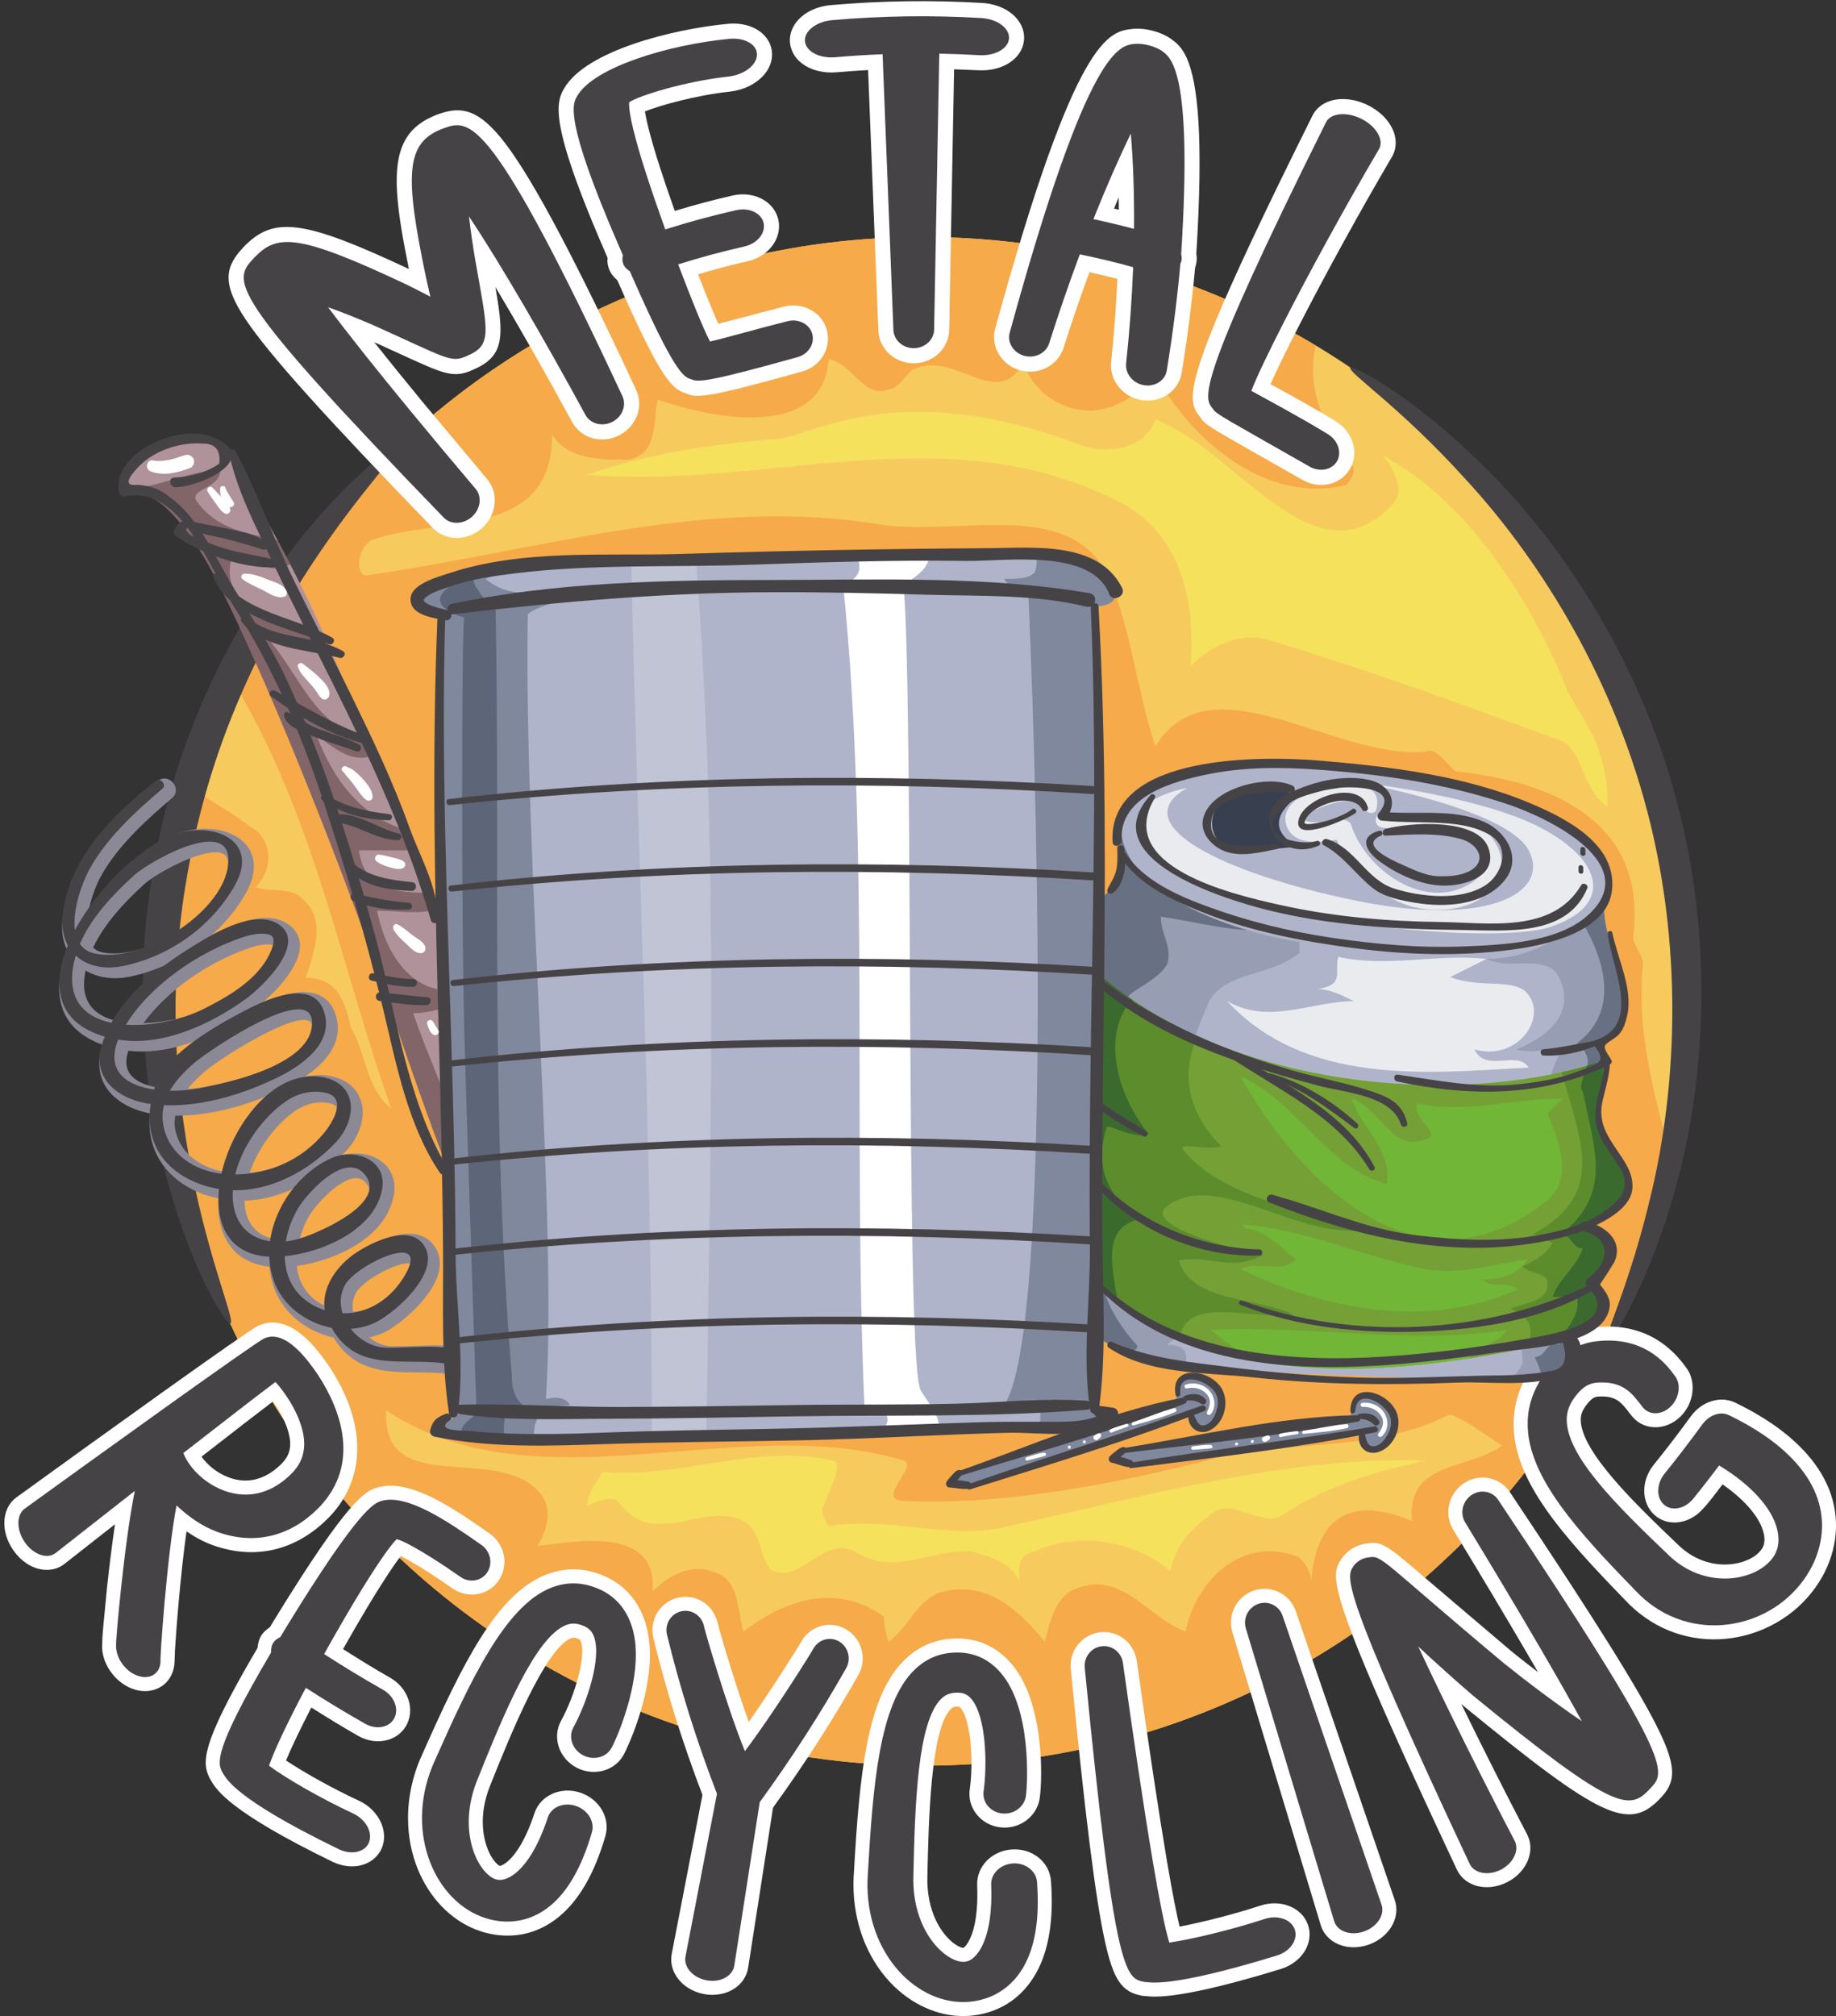 <?xml version="1.0" encoding="UTF-8"?><svg xmlns="http://www.w3.org/2000/svg" xmlns:xlink="http://www.w3.org/1999/xlink" height="513.3" preserveAspectRatio="xMidYMid meet" version="1.0" viewBox="-1.1 -0.3 467.6 513.3" width="467.6" zoomAndPan="magnify"><rect x="-1.1" y="-0.3" width="467.6" height="513.3" fill="#333333" stroke="none"/><defs><clipPath id="a"><path d="M 216 416 L 267 416 L 267 512.949 L 216 512.949 Z M 216 416"/></clipPath><clipPath id="b"><path d="M 384 337 L 466.5 337 L 466.5 418 L 384 418 Z M 384 337"/></clipPath></defs><g><g><path d="M 99.82 113.715 C 62.617 149.156 39.434 199.18 39.434 254.617 C 39.434 283.922 45.914 311.715 57.52 336.645 C 88.465 403.117 155.859 449.203 234.02 449.203 C 310.012 449.203 375.828 405.641 407.863 342.125 C 421.133 315.82 428.605 286.09 428.605 254.617 C 428.605 187.453 394.57 128.234 342.816 93.266 C 311.758 72.285 274.32 60.031 234.02 60.031 C 181.992 60.031 134.734 80.453 99.82 113.715" fill="#f7ca5e"/></g><g><path d="M 352.066 129.551 C 332.859 147.477 313.652 114.188 293.168 106.504 C 290.605 114.188 280.363 115.469 273.961 112.906 C 253.477 105.223 231.707 101.383 209.941 107.785 C 204.82 109.066 199.699 111.625 194.574 111.625 C 179.211 112.906 162.566 115.469 148.48 120.59 C 193.297 124.43 239.391 105.223 282.926 126.992 C 299.57 134.672 303.41 152.598 302.133 169.246 C 307.254 164.121 314.934 160.281 322.617 162.844 C 348.227 170.523 372.555 179.488 396.883 188.449 C 402.004 191.012 402.004 201.258 408.402 205.098 C 408.402 198.695 407.125 191.012 403.285 184.609 C 402.004 182.051 399.441 178.207 398.16 175.648 C 389.16 153.141 373.234 127.676 351.258 115.75 C 355.059 121.16 357.055 125.812 352.066 129.551" fill="#f5e15b"/></g><g><path d="M 256.035 388.195 C 240.672 392.039 226.586 385.637 209.941 388.195 C 209.941 388.195 207.379 384.355 208.66 383.074 C 209.941 379.234 213.781 372.832 211.223 371.551 C 191.188 367.098 172.117 376.188 152.336 374.434 C 150.91 377.102 148.48 379.742 148.48 383.074 C 151.043 381.793 154.883 380.516 156.164 381.793 C 165.129 394.598 177.93 381.793 188.176 386.914 C 193.297 389.477 192.016 397.16 195.855 399.719 C 203.539 402.281 208.66 390.758 216.344 394.598 C 226.586 401 234.27 394.598 245.793 394.598 C 250.914 395.879 256.035 397.16 258.598 402.281 C 258.598 399.719 257.316 395.879 262.438 394.598 C 273.961 389.477 288.047 392.039 297.008 399.719 C 298.289 392.039 303.41 388.195 308.531 384.355 C 313.652 381.793 320.055 388.195 325.18 385.637 C 336.699 377.953 349.508 374.113 362.309 371.551 C 327.738 370.27 290.605 380.516 256.035 388.195" fill="#f5e15b"/></g><g><path d="M 417.367 244.789 C 417.367 243.508 414.809 239.668 414.809 238.387 C 418.648 208.938 394.32 198.695 369.992 196.133 C 368.711 196.133 364.871 189.73 362.309 191.012 C 339.262 193.574 307.254 166.684 293.168 189.73 C 288.047 174.367 286.766 157.723 280.363 144.918 C 270.121 126.992 243.23 135.953 224.023 133.395 C 179.211 125.711 136.957 139.797 92.145 146.195 C 89.582 146.195 89.582 139.797 93.422 137.234 C 111.348 130.832 139.52 137.234 139.52 110.348 C 143.359 116.746 152.32 116.746 158.723 116.746 C 166.406 115.469 165.129 107.785 166.406 101.383 C 180.492 106.504 208.66 111.625 209.941 91.141 C 216.344 92.418 218.902 101.383 225.305 98.82 C 227.867 98.82 230.43 93.699 231.707 93.699 C 241.949 88.578 253.477 105.223 259.879 91.141 C 259.879 94.98 262.438 97.543 265 100.102 C 275.242 107.785 285.484 103.941 293.168 94.98 C 302.133 111.625 321.336 128.273 341.82 123.148 C 343.105 121.867 344.387 119.309 343.105 118.027 C 336.129 109.059 331.484 98.543 333.988 87.68 C 304.77 70.141 270.582 60.031 234.02 60.031 C 181.992 60.031 134.734 80.453 99.82 113.715 C 82.383 130.328 68.023 150.145 57.691 172.219 C 79.012 207.16 85.477 245.094 98.543 281.922 C 92.145 276.801 92.145 267.836 88.301 261.434 C 87.02 256.312 85.738 248.633 76.777 248.633 C 79.34 240.949 81.898 233.266 75.496 228.145 C 72.938 225.586 67.816 226.863 63.973 225.586 C 69.094 220.461 67.816 212.781 62.695 210.219 C 58.168 206.699 52.457 203.57 47.191 200.066 C 42.145 217.375 39.434 235.68 39.434 254.617 C 39.434 283.922 45.914 311.715 57.52 336.645 C 88.465 403.117 155.859 449.203 234.02 449.203 C 310.012 449.203 375.828 405.641 407.863 342.125 C 415.328 327.328 420.961 311.441 424.453 294.773 C 420.227 278.18 415.539 262.133 417.367 244.789 Z M 358.469 386.914 C 343.105 380.516 334.141 385.637 332.859 402.281 C 332.859 399.719 330.301 395.879 329.02 395.879 C 314.934 390.758 303.41 402.281 300.848 415.086 C 290.605 411.242 284.203 398.441 271.398 404.84 C 267.559 407.402 266.281 412.523 265 417.645 C 258.598 409.965 250.914 402.281 239.391 404.84 C 232.988 406.121 230.43 413.805 225.305 417.645 C 224.023 415.086 224.023 411.242 224.023 411.242 C 211.223 402.281 198.418 407.402 188.176 415.086 C 186.895 409.965 186.895 403.562 183.055 401 C 176.648 397.16 170.246 399.719 165.129 404.84 C 166.406 388.195 145.922 392.039 135.676 393.316 C 138.238 389.477 139.52 384.355 136.957 380.516 C 126.715 366.43 95.984 381.793 97.266 358.746 C 135.676 384.355 186.895 358.746 229.148 371.551 C 232.988 372.832 221.465 381.793 229.148 381.793 C 256.035 383.074 286.766 376.672 311.094 370.27 C 330.863 366.562 350.637 368.812 368.105 359.77 C 372.879 361.457 376.863 364.914 381.516 367.711 C 372.555 374.113 357.188 371.551 358.469 386.914" fill="#f6aa49"/></g><g><path d="M 57.52 336.645 C 56.734 337.078 48.902 325.5 42.629 304.047 C 36.105 282.844 32.039 251.297 38.543 217.559 C 44.652 183.719 60.316 155.965 74.012 138.578 C 87.801 120.992 99.195 112.98 99.82 113.715 C 102.398 115.121 59.227 153.477 47.195 219.191 C 34.336 284.805 60.449 336.258 57.52 336.645" fill="#464346"/></g><g><path d="M 342.816 93.266 C 343.141 92.637 357.773 99.645 376.199 117.828 C 394.668 135.605 416.117 165.871 426.145 204.414 C 436.199 242.949 432.316 279.805 425.004 304.383 C 417.762 329.242 408.512 342.539 407.863 342.125 C 406.59 341.531 413.949 327.453 419.586 302.973 C 425.312 278.719 428.113 243.363 418.48 206.414 C 408.855 169.461 389.109 140.008 372.164 121.711 C 355.316 103.062 341.953 94.453 342.816 93.266" fill="#464346"/></g><g><path d="M 287.66 7.031 L 287.48 7.051 C 281.324 7.684 272.898 8.551 252.332 83.465 L 252.309 83.555 C 251.184 88.078 254.109 92.77 258.828 94.012 C 263.523 95.238 268.324 92.727 269.754 88.305 C 271.855 81.68 274.086 75.234 276.363 68.992 C 278.75 69.52 281.121 70.09 283.484 70.703 C 283.152 77.699 282.645 84.781 281.887 91.828 C 281.84 92.293 281.828 92.75 281.855 93.203 C 282.102 97.273 285.258 100.797 289.555 101.543 C 291.988 101.965 294.5 101.414 296.449 100.035 C 298.27 98.742 299.48 96.836 299.848 94.668 C 301.355 85.422 302.469 76.656 303.27 67.875 C 303.285 67.824 303.312 67.746 303.312 67.746 C 303.613 66.859 303.73 65.93 303.676 64.961 C 303.664 64.754 303.613 64.535 303.582 64.32 C 304.527 49.277 304.594 38.531 304.133 30.805 C 303.121 14.004 299.617 11.426 297.219 9.66 L 296.953 9.465 L 296.816 9.375 C 294.344 7.785 290.836 6.863 287.879 7.012 L 287.777 7.02 Z M 283.82 49.914 C 283.84 50.957 283.836 52.027 283.844 53.09 C 283.434 52.992 283.031 52.895 282.621 52.801 C 283.023 51.824 283.418 50.863 283.82 49.914" fill="#fff"/></g><g><path d="M 259.805 90.297 C 262.496 90.996 265.293 89.621 266.098 87.121 C 268.504 79.555 271.152 71.836 273.91 64.453 C 278.465 65.383 282.996 66.473 287.496 67.723 C 287.188 75.805 286.574 84.152 285.703 92.238 C 285.438 94.855 287.441 97.277 290.215 97.758 C 292.988 98.238 295.621 96.621 296.059 94.027 C 297.754 83.66 298.828 74.633 299.531 66.73 L 299.676 66.516 C 299.906 65.832 299.891 65.125 299.73 64.426 C 302.727 17.078 296.98 14.297 294.746 12.605 C 292.945 11.453 290.258 10.738 288.074 10.852 C 284.152 11.273 276.242 10.867 256.035 84.48 C 255.402 87.023 257.109 89.586 259.805 90.297 Z M 286.906 33.719 C 287.48 40.5 287.801 48.906 287.719 57.965 C 284.285 57.051 280.836 56.227 277.371 55.492 C 280.664 47.246 283.984 39.707 286.906 33.719" fill="#464346"/></g><g><path d="M 184.051 5.789 C 170.352 7.113 148.031 12.59 142.551 22.273 C 141.691 23.672 141.012 25.398 141.203 28.645 C 141.535 34.125 144.355 43.945 153.004 63.863 C 153 63.852 153.363 64.695 153.66 65.379 C 153.652 65.641 153.574 65.918 153.594 66.172 C 153.637 66.914 153.789 67.625 154.055 68.301 C 154.465 69.363 155.211 70.242 156.125 71.047 C 167.234 96.34 170.055 98.75 173.645 99.871 C 176.422 101.102 179.215 100.977 202.988 94.336 C 207.695 93.145 210.613 88.586 209.547 83.98 C 209.047 81.82 207.691 79.977 205.738 78.785 C 203.633 77.504 201.016 77.129 198.555 77.754 C 198.578 77.746 187.488 80.66 187.488 80.66 C 187.488 80.66 184.379 81.469 181.832 82.133 C 180.527 79.207 178.773 74.906 176.695 69.523 C 180.879 68.293 185.098 67.152 189.324 66.203 C 194.227 65.098 197.551 61.098 197.297 56.84 C 197.277 56.52 197.234 56.191 197.176 55.867 C 196.785 53.805 195.547 51.996 193.688 50.773 C 191.422 49.285 188.461 48.809 185.555 49.461 C 180.586 50.578 175.637 51.926 170.75 53.391 C 169.324 49.359 168.02 45.559 166.957 42.254 C 164.441 34.422 163.496 30.23 163.152 28.059 C 167.055 26.523 175.996 23.973 184.867 23.012 C 190.809 22.32 195.379 18.367 195.531 13.812 C 195.535 13.59 195.535 13.371 195.52 13.152 C 195.414 11.344 194.594 9.652 193.176 8.336 C 191 6.32 187.672 5.391 184.051 5.789" fill="#fff"/></g><g><path d="M 159.312 68.762 C 170.754 94.891 173 95.68 174.977 96.266 C 176.703 97.078 179.574 96.887 201.953 90.637 C 204.656 89.949 206.395 87.398 205.805 84.848 C 205.215 82.301 202.371 80.746 199.5 81.477 C 192.156 83.285 183.664 85.766 179.723 86.645 C 177.957 83.238 174.91 75.688 171.621 67.008 C 177.188 65.246 182.812 63.73 188.48 62.453 C 191.68 61.734 193.887 59.156 193.402 56.582 C 192.914 54.012 189.773 52.449 186.398 53.211 C 180.32 54.574 174.297 56.207 168.34 58.105 C 166.535 53.109 164.785 48.059 163.301 43.426 C 160.656 35.195 158.945 28.488 159.129 25.738 C 161.523 24.086 173.344 20.398 184.449 19.191 C 188.371 18.734 191.605 16.332 191.691 13.688 C 191.781 11.047 188.555 9.152 184.453 9.609 C 169.227 11.07 150.047 16.828 145.895 24.164 C 144.699 26.109 142.535 30.109 156.527 62.336 C 156.883 63.164 157.199 63.891 157.547 64.676 C 157.371 65.434 157.355 66.191 157.633 66.91 C 157.945 67.719 158.578 68.293 159.312 68.762" fill="#464346"/></g><g><path d="M 337.625 25.418 C 335.621 26.074 334.047 27.379 333.188 29.09 L 333.18 29.102 C 307.863 79.906 302.32 95.105 302.699 101.465 C 302.832 103.672 303.688 104.812 304.668 106.008 C 305.676 107.715 307.094 108.52 319.332 115.461 L 330.402 121.754 C 334.703 124.348 340.098 123.277 342.605 119.27 C 343.492 117.855 343.898 116.207 343.797 114.516 C 343.77 114.012 343.691 113.508 343.57 113 C 342.98 110.512 341.32 108.297 339.027 106.914 C 333.496 103.523 327.227 100.098 322.648 97.598 C 322.648 97.598 322.492 97.512 322.477 97.5 C 324.02 94.031 326.449 89.039 329.555 82.973 C 336.508 69.395 345.426 53.191 353.41 39.621 L 353.547 39.379 C 354.16 38.215 354.426 36.93 354.348 35.613 C 354.309 34.961 354.184 34.305 353.977 33.648 C 353.062 30.789 350.676 28.203 347.422 26.555 C 344.168 24.898 340.504 24.473 337.625 25.418" fill="#fff"/></g><g><path d="M 350.18 37.531 C 351.359 35.285 349.414 31.871 345.684 29.98 C 341.875 28.043 337.789 28.48 336.617 30.816 C 302.824 98.633 305.523 101.012 307.855 103.848 C 308.539 105.109 311.262 106.414 332.305 118.414 C 334.82 119.934 337.965 119.449 339.348 117.23 C 340.738 115.012 339.719 111.812 337.047 110.203 C 330.047 105.914 321.68 101.473 317.598 99.203 C 318.871 95.848 321.922 89.453 326.137 81.223 C 332.473 68.848 341.293 52.641 350.102 37.672 L 350.18 37.531" fill="#464346"/></g><g><path d="M 110.809 28.672 L 110.789 28.676 C 102.062 31.762 99.371 37.809 100.023 48.703 C 100.34 53.965 101.465 60.445 103.039 68.184 C 76.211 55.609 68.633 54.629 60.965 62.555 C 56.336 67.453 55.164 71.656 61.523 81.113 C 67.527 90.043 81.324 105.402 109.141 134.133 C 112.395 137.488 117.891 137.488 121.652 134.137 C 123.938 132.086 125.051 129.246 124.887 126.527 C 124.785 124.828 124.184 123.176 123.062 121.797 C 122.977 121.691 106.398 101.871 106.398 101.871 C 101.898 96.41 97.816 91.363 94.203 86.809 C 96.754 87.973 100.953 89.883 100.953 89.883 C 112.121 95.012 114.441 96.078 119.359 93.836 C 125.129 91.406 126.688 88.137 126.316 81.906 C 126.164 79.395 125.695 76.383 125.062 72.766 C 130.938 82.562 137.668 94.383 144.637 107.184 C 146.914 111.309 152.148 112.773 156.566 110.539 C 160.98 108.297 162.887 103.207 160.91 98.953 C 145.371 65.609 134.793 45.684 127.617 36.246 C 120.871 27.371 116.348 26.746 110.809 28.672" fill="#fff"/></g><g><path d="M 93.801 82.406 C 112.691 90.891 113.699 92.195 117.766 90.34 C 124.379 87.555 123.219 84.508 119.914 65.75 C 119.41 62.75 118.805 58.801 118.34 54.797 C 126.562 67.125 137.891 86.758 148.012 105.348 C 149.273 107.637 152.312 108.387 154.832 107.113 C 157.352 105.832 158.527 102.941 157.426 100.57 C 123.84 28.5 118.488 30.066 112.07 32.297 C 102.16 35.801 101.816 43.73 107.453 70.617 C 107.781 72.102 108.141 73.676 108.5 75.23 C 106.43 74.148 104.289 73.059 102.25 72.051 C 74.676 59.066 69.492 59.266 63.723 65.223 C 58.004 71.277 56.02 73.75 111.902 131.461 C 113.719 133.34 116.914 133.211 119.094 131.27 C 121.254 129.332 121.715 126.23 120.078 124.219 L 120.043 124.172 C 114.496 117.617 108.816 110.844 103.438 104.312 C 95.242 94.375 87.809 85.062 82.461 77.91 C 86.531 79.367 90.594 81.023 93.801 82.406" fill="#464346"/></g><g><path d="M 210.5 1.004 C 206.887 1.32 203.723 2.852 201.816 5.199 C 200.578 6.73 199.969 8.543 200.074 10.348 C 200.086 10.488 200.098 10.629 200.113 10.77 C 200.695 15.488 205.805 18.637 212 18.098 C 214.652 17.863 217.328 17.684 219.992 17.535 C 220.242 23.926 222.609 83.969 222.609 84.016 C 222.891 88.664 226.859 92.23 231.715 92.18 C 236.609 92.125 240.535 88.406 240.648 83.715 C 240.648 83.691 241.773 23.531 241.891 17.344 C 244.789 17.457 248.012 17.582 248.012 17.582 C 254.227 17.945 259.25 14.652 259.695 9.922 C 259.879 7.973 259.219 6.016 257.836 4.402 C 255.863 2.105 252.652 0.664 249.027 0.453 C 236.242 -0.305 223.281 -0.117 210.5 1.004" fill="#fff"/></g><g><path d="M 236.805 83.621 C 237.246 60.199 237.684 36.777 238.121 13.355 C 241.496 13.418 244.867 13.547 248.238 13.746 C 252.211 13.98 255.629 12.164 255.871 9.559 C 256.117 6.953 252.953 4.531 248.805 4.289 C 236.145 3.539 223.449 3.723 210.836 4.832 C 206.695 5.195 203.605 7.703 203.926 10.301 C 204.246 12.895 207.707 14.617 211.664 14.27 C 215.664 13.918 219.668 13.664 223.68 13.508 C 224.602 36.914 225.52 60.32 226.441 83.73 C 226.559 86.348 228.898 88.367 231.672 88.34 C 234.441 88.309 236.742 86.242 236.805 83.621" fill="#464346"/></g><g><path d="M 137.824 400.648 C 125.312 405.645 116.59 423.461 106.488 446.23 C 104.047 451.473 102.816 457.078 102.82 462.566 C 102.82 467.059 103.648 471.48 105.316 475.574 C 108.305 482.91 113.762 488.531 120.285 490.996 C 123.695 492.324 132.633 494.691 141.215 487.703 C 146.336 483.539 150.332 476.617 153.082 467.121 C 154.395 462.555 151.574 457.703 146.664 456.066 C 141.762 454.434 136.543 456.758 135.039 461.25 C 132.301 469.555 129.344 472.734 127.824 473.891 C 126.902 474.598 126.324 474.73 126.195 474.723 C 125.637 474.512 124.328 473.281 123.289 470.895 C 122.297 468.617 120.363 462.406 123.848 453.977 C 128.68 441.922 137.656 419.551 144.293 416.766 C 144.727 416.582 145.129 416.48 146.129 416.902 C 146.672 417.133 146.711 417.242 146.84 417.602 C 148.203 421.414 145.305 431.391 141.801 437.766 C 140.715 439.742 140.484 442.043 141.156 444.25 C 141.863 446.578 143.551 448.578 145.777 449.73 C 148.008 450.887 150.621 451.117 152.945 450.363 C 155.121 449.652 156.867 448.172 157.875 446.184 C 158.57 444.801 164.426 432.707 164.422 420.977 C 164.414 417.73 163.965 414.512 162.828 411.559 C 160.965 406.602 157.438 402.895 152.641 400.863 C 147.676 398.762 142.691 398.688 137.824 400.648" fill="#fff"/></g><g><path d="M 121.547 487.66 C 125.078 489.035 132.203 490.438 138.961 484.938 C 143.621 481.152 147.148 474.781 149.656 466.133 C 150.434 463.422 148.586 460.465 145.535 459.449 C 142.496 458.434 139.316 459.715 138.422 462.383 C 135.574 471.031 132.289 474.977 129.984 476.73 C 128.691 477.723 126.766 478.758 124.973 478.07 C 120.586 476.434 115.129 465.73 120.551 452.613 C 127.328 435.707 135.203 416.711 142.914 413.473 C 144.398 412.852 145.812 412.895 147.52 413.621 C 148.91 414.207 149.707 415.031 150.195 416.402 C 152.215 422.039 148.172 433.582 144.93 439.484 C 143.574 441.938 144.664 445.137 147.418 446.562 C 150.172 447.992 153.453 447.062 154.711 444.551 C 155.855 442.562 163.98 424.465 159.5 412.844 C 157.965 408.762 155.148 405.801 151.246 404.152 C 147.164 402.422 143.152 402.348 139.152 403.957 C 127.598 408.57 118.75 427.387 109.75 447.676 C 101.648 465.07 109.137 482.973 121.547 487.66" fill="#464346"/></g><g clip-path="url(#a)"><path d="M 229.371 422.199 C 219.672 431.516 217.809 451.379 216.379 476.371 C 216.301 477.418 216.262 478.465 216.262 479.5 C 216.27 489.07 219.621 498.043 225.691 504.449 C 230.945 509.992 237.84 513.09 244.602 512.945 C 248.203 512.906 257.262 511.762 262.742 502.078 C 266.023 496.297 267.309 488.371 266.562 478.523 C 266.188 473.73 261.844 470.223 256.672 470.535 C 251.512 470.848 247.602 474.84 247.77 479.617 C 248.121 488.41 246.477 492.512 245.469 494.176 C 244.855 495.199 244.352 495.555 244.223 495.598 C 243.895 495.598 242.398 495.195 240.504 493.289 C 238.777 491.551 234.793 486.504 235.094 477.211 C 235.402 463.223 235.918 439.875 241.086 434.758 C 241.434 434.41 241.754 434.172 242.797 434.191 C 243.293 434.203 243.328 434.246 243.562 434.52 C 246.133 437.555 246.906 447.945 245.883 455.211 C 245.559 457.484 246.168 459.746 247.605 461.57 C 249.09 463.461 251.352 464.684 253.809 464.926 C 258.781 465.426 263.234 461.945 263.738 457.16 C 263.891 456.129 264.062 453.93 264.062 451.023 C 264.059 443.141 262.77 430.309 256.297 423.043 C 252.828 419.086 248.258 416.93 243.09 416.836 C 237.781 416.734 233.164 418.539 229.371 422.199" fill="#fff"/></g><g><path d="M 244.523 509.379 C 248.246 509.336 255.305 507.977 259.641 500.32 C 262.629 495.051 263.688 487.789 263.008 478.789 C 262.785 475.973 260.047 473.906 256.887 474.098 C 253.723 474.289 251.234 476.672 251.336 479.496 C 251.699 488.621 250.035 493.531 248.52 496.027 C 247.672 497.438 246.254 499.121 244.363 499.152 C 239.762 499.273 231.066 491.355 231.527 477.094 C 231.934 458.793 232.609 438.129 238.574 432.219 C 239.727 431.078 241.039 430.59 242.863 430.625 C 244.348 430.652 245.363 431.125 246.285 432.215 C 250.098 436.715 250.359 448.992 249.41 455.711 C 249.016 458.504 251.125 461.078 254.16 461.375 C 257.191 461.68 259.906 459.59 260.195 456.773 C 260.57 454.496 261.801 434.586 253.633 425.414 C 250.805 422.184 247.184 420.477 243.027 420.402 C 238.668 420.32 234.961 421.766 231.844 424.77 C 222.84 433.418 221.215 454.285 219.938 476.574 C 218.496 495.824 231.48 509.656 244.523 509.379" fill="#464346"/></g><g clip-path="url(#b)"><path d="M 405.746 337.547 C 400.035 338.035 394.855 340.84 390.77 345.664 C 386.621 350.582 384.477 356.043 384.402 361.898 C 384.398 362.039 384.398 362.184 384.398 362.324 C 384.406 376.672 396.723 390.5 412.797 407.051 C 419.105 413.832 427.629 417.395 436.738 417.027 C 445.871 416.664 454.664 412.23 460.262 405.168 C 465.539 398.586 467.609 390.426 465.938 382.801 C 464.387 375.672 459.676 369.133 451.93 363.375 C 447.449 360.055 442.59 357.625 440.703 356.73 C 436.918 354.988 432.258 356.512 429.508 360.297 C 426.5 364.445 423.328 368.586 420.078 372.602 C 416.797 376.672 416.867 382.27 420.238 385.352 C 421.785 386.762 423.828 387.445 426.008 387.281 C 428.539 387.09 430.996 385.75 432.789 383.617 C 432.84 383.562 432.941 383.465 432.941 383.461 L 432.941 383.465 C 433.883 382.469 435.281 380.672 437.594 377.594 C 438.504 378.215 439.328 378.824 440.066 379.422 C 446.23 384.391 447.773 388.379 448.145 390.312 C 448.242 390.812 448.285 391.258 448.281 391.652 C 448.285 393.219 447.652 394.008 447.344 394.391 C 445.77 396.387 442.648 397.75 439.188 397.969 C 436.445 398.145 431.129 397.723 426.266 392.957 C 415.781 382.945 401.477 369.277 401.488 361.105 C 401.488 360.086 401.711 358.797 403.359 356.844 C 404.547 355.445 405.277 355.289 405.926 355.246 C 410.453 354.949 411.777 356.668 413.973 359.52 L 414.434 360.113 C 415.805 361.867 417.781 362.902 420.016 363.043 C 422.492 363.199 425.02 362.191 426.938 360.285 C 430.512 356.719 431.02 351.004 428.078 347.531 L 428.207 347.691 L 428.031 347.453 C 421.18 338.156 412.141 336.934 405.746 337.547" fill="#fff"/></g><g><path d="M 457.465 402.953 C 462.113 397.152 463.891 390.121 462.453 383.566 C 461.062 377.176 456.727 371.391 449.801 366.238 C 444.879 362.59 439.34 360.035 439.105 359.922 C 436.949 358.93 434.141 359.992 432.395 362.391 C 429.305 366.652 426.121 370.801 422.855 374.848 C 420.785 377.41 420.664 380.906 422.645 382.719 C 424.625 384.523 428.016 383.879 430.172 381.219 C 430.172 381.219 433.855 376.648 436.738 372.789 C 438.41 373.812 440.426 375.121 442.312 376.648 C 448.941 381.996 451.074 386.652 451.648 389.637 C 452.438 393.719 450.695 395.91 450.129 396.621 C 445.617 402.336 432.898 404.461 423.766 395.504 C 410.945 383.258 397.906 370.488 397.922 361.098 C 397.922 358.793 398.785 356.73 400.637 354.543 C 402.207 352.688 403.754 351.809 405.707 351.688 C 412.523 351.234 414.723 354.676 417.246 357.922 C 418.918 360.059 422.137 360.027 424.422 357.758 C 426.695 355.484 427.109 351.902 425.355 349.84 C 424.07 348.137 418.625 339.883 406.059 341.098 C 401.23 341.508 396.961 343.875 393.488 347.973 C 389.879 352.246 388.035 356.848 387.973 361.945 C 387.746 375.508 400.934 389.719 415.355 404.57 C 427.887 418.023 447.727 415.246 457.465 402.953" fill="#464346"/></g><g><path d="M 94.969 378.41 L 94.836 378.453 C 92.105 379.352 87.98 380.711 68.586 412.379 C 68.582 412.391 68.039 413.289 67.637 413.961 C 66.801 414.516 66.055 415.145 65.531 415.941 C 64.91 416.887 64.605 418.023 64.477 419.254 C 54.086 436.926 51.297 444.211 51.297 448.418 C 51.297 450.035 51.711 451.203 52.258 452.332 L 52.324 452.469 L 52.598 452.926 C 53.992 455.309 57.254 460.887 83.734 473.742 C 86.57 475.055 89.594 475.199 92.082 474.156 C 94.09 473.316 95.582 471.773 96.281 469.812 C 96.578 468.988 96.715 468.133 96.715 467.27 C 96.715 463.656 94.242 459.961 90.305 458.125 C 83.441 454.961 76.082 450.77 71.746 447.891 C 73.082 444.656 75.332 439.945 78.191 434.402 C 82.141 436.887 86.117 439.359 90.148 441.641 C 92.562 443.008 95.352 443.363 97.805 442.613 C 99.914 441.965 101.598 440.562 102.543 438.66 C 103.102 437.535 103.367 436.332 103.367 435.125 C 103.363 431.895 101.469 428.633 98.211 426.785 C 94.172 424.5 90.199 422.027 86.262 419.543 C 88.387 415.789 90.512 412.102 92.5 408.805 C 96.957 401.406 99.539 397.695 100.973 395.824 C 103.625 397.18 108.578 400.168 114.031 404.02 C 115.953 405.391 118.371 405.934 120.66 405.504 C 122.879 405.078 124.77 403.812 125.992 401.934 C 128.512 398.066 127.488 392.895 123.652 390.16 C 114.566 383.805 103.289 375.918 94.969 378.41" fill="#fff"/></g><g><path d="M 67.93 420.422 C 53.008 445.699 54.398 448.566 55.469 450.781 C 56.453 452.301 58.012 457.289 85.289 470.531 C 88.59 472.059 92.012 471.16 92.926 468.609 C 93.836 466.051 91.988 462.844 88.801 461.355 C 80.598 457.582 71.328 452.172 67.422 449.223 C 68.684 445.422 72.316 437.84 76.789 429.387 C 81.762 432.598 86.801 435.648 91.906 438.539 C 94.805 440.18 98.148 439.484 99.348 437.074 C 100.555 434.652 99.246 431.469 96.453 429.887 C 91.387 427.023 86.387 423.988 81.453 420.797 C 84.109 416.02 86.863 411.25 89.445 406.965 C 94.035 399.348 97.977 393.441 99.93 391.559 C 102.051 391.953 109.543 396.48 116.09 401.105 C 118.418 402.77 121.535 402.246 122.996 399.992 C 124.469 397.738 123.812 394.656 121.582 393.062 C 113.195 387.199 102.574 379.852 95.992 381.828 C 94.258 382.398 90.488 383.441 71.629 414.242 C 71.148 415.035 70.73 415.73 70.277 416.492 C 69.574 416.809 68.949 417.238 68.512 417.902 C 68.023 418.645 67.895 419.523 67.93 420.422" fill="#464346"/></g><g><path d="M 318.211 404.637 L 318.207 404.637 C 313.84 406.148 311.453 410.816 312.773 415.262 C 312.777 415.273 335.273 489.816 335.273 489.816 C 335.859 491.777 337.254 493.414 339.188 494.406 C 341.582 495.637 344.578 495.777 347.41 494.801 C 350.215 493.832 352.504 491.883 353.684 489.449 C 354.637 487.496 354.793 485.363 354.129 483.445 L 328.91 409.859 C 327.391 405.465 322.59 403.129 318.211 404.637" fill="#fff"/></g><g><path d="M 350.758 484.613 C 342.352 460.082 333.941 435.547 325.539 411.016 C 324.648 408.457 321.898 407.137 319.375 408.008 C 316.852 408.883 315.418 411.645 316.195 414.242 C 323.691 439.09 331.191 463.938 338.688 488.785 C 339.465 491.383 342.855 492.602 346.246 491.43 C 349.633 490.262 351.645 487.176 350.758 484.613" fill="#464346"/></g><g><path d="M 278.961 415.273 C 274.672 415.844 271.57 419.484 271.574 423.758 C 271.574 424.047 271.59 424.34 271.617 424.637 C 275.23 461.77 277.922 483.18 280.34 494.051 C 282.488 503.727 284.586 506.805 289.68 507.762 L 289.965 507.82 C 289.965 507.82 290.133 507.82 290.254 507.824 C 290.27 507.824 290.469 507.844 290.469 507.844 C 292.906 508.121 299.387 508.863 325.27 500.918 C 328.145 499.984 330.438 498.074 331.605 495.664 C 332.559 493.699 332.691 491.555 331.98 489.621 C 330.379 485.262 325.086 483.152 319.934 484.828 C 312.902 487.133 304.762 489.148 299.316 490.18 C 298.586 487.09 297.543 481.988 296.09 473.418 C 294.004 461.094 291.422 443.965 288.414 422.512 L 288.375 422.262 C 287.574 417.723 283.441 414.672 278.961 415.273" fill="#fff"/></g><g><path d="M 284.855 422.84 C 284.395 420.242 282 418.465 279.43 418.809 C 276.805 419.156 274.898 421.582 275.168 424.281 C 282.785 502.539 285.566 503.359 290.34 504.258 C 291.625 504.242 296.109 506.137 324.227 497.508 C 327.609 496.406 329.566 493.391 328.633 490.852 C 327.699 488.309 324.305 487.156 321.031 488.219 C 312.383 491.059 301.941 493.512 296.695 494.246 C 295.609 490.684 294.18 483.473 292.574 474.016 C 290.164 459.789 287.383 440.836 284.883 423.004 L 284.855 422.84" fill="#464346"/></g><g><path d="M 371.656 377.367 L 371.645 377.375 C 369.145 379.082 367.77 381.883 367.77 384.711 C 367.77 386.164 368.137 387.625 368.902 388.953 L 368.992 389.105 C 376.102 400.781 382.715 411.852 388.121 421.113 C 388.977 422.582 389.793 423.992 390.598 425.387 C 388.43 423.73 386.27 422.055 384.18 420.375 C 384.23 420.418 362.902 402.293 362.902 402.293 C 351.938 392.852 350.863 391.957 346.828 392.68 C 344.375 392.98 342.066 394.371 340.645 396.426 L 340.543 396.578 C 339.805 397.727 339.152 398.742 339.152 400.82 C 339.156 406.883 344.723 421.977 369.961 475.707 C 370.832 477.551 372.438 478.949 374.484 479.648 C 377.051 480.523 380.066 480.238 382.758 478.863 C 386.461 476.969 388.668 473.512 388.664 470.129 C 388.664 469.039 388.438 467.961 387.953 466.941 L 387.812 466.664 C 382.527 456.59 376.473 444.582 371.055 433.488 C 371.262 433.664 371.48 433.859 371.68 434.031 C 406.75 462.785 413.777 466.051 421.859 457.398 C 425.391 453.664 426.223 450.129 421.355 440.156 C 416.449 430.105 405.105 411.977 383.418 379.539 C 382.184 377.695 380.305 376.449 378.121 376.023 C 375.879 375.586 373.578 376.062 371.656 377.367" fill="#fff"/></g><g><path d="M 380.449 381.523 C 378.957 379.293 375.93 378.777 373.66 380.32 C 371.414 381.855 370.664 384.871 371.992 387.172 L 372.039 387.25 C 378.566 397.973 385.293 409.195 391.199 419.316 C 395.219 426.199 398.816 432.523 401.754 437.879 C 395.238 433.465 387.969 427.992 381.941 423.152 C 350.172 396.578 350.965 395.52 347.309 396.207 C 345.859 396.371 344.422 397.234 343.574 398.453 C 341.773 401.266 339.922 403.371 373.191 474.191 C 374.344 476.629 377.914 477.332 381.137 475.688 C 384.289 474.074 385.852 470.836 384.73 468.465 L 384.652 468.32 C 376.668 453.094 366.797 433.23 360.102 418.871 C 364.594 423.047 369.551 427.512 374 431.324 C 410.855 461.535 414.012 460.574 419.25 454.961 C 423.316 450.668 425.188 448.422 380.449 381.523" fill="#464346"/></g><g><path d="M 64.641 337.23 L 64.59 337.254 C 61.637 338.68 24.812 365.191 3.125 380.871 C -0.703 383.613 -1.062 389.566 2.32 394.414 C 4.191 397.098 6.863 398.875 9.645 399.281 C 11.738 399.59 13.75 399.078 15.309 397.848 C 15.309 397.848 22.414 392.277 28.184 387.754 C 27.383 393.191 26.695 398.895 26.199 403.48 L 25.195 413.867 C 25.055 415.527 24.941 416.84 24.941 417.887 C 24.941 418.031 24.969 418.137 24.973 418.266 C 24.969 418.266 24.914 418.184 24.914 418.184 C 24.594 422.895 27.984 427.922 32.633 429.633 C 35.758 430.801 39.027 430.219 41.145 428.113 C 42.477 426.785 43.262 424.93 43.348 422.883 L 43.461 420.211 C 43.461 420.211 43.438 420.203 43.434 420.203 C 43.77 414.605 44.891 400.227 46.402 389.559 C 48.586 391.051 50.777 392.23 53.016 393.043 C 63.703 396.918 74.125 394.527 82.355 386.309 L 83.062 385.594 C 87.617 380.691 89.887 374.824 89.883 368.426 C 89.879 361.949 87.547 354.922 82.891 347.797 C 80.141 343.797 72.965 333.371 64.641 337.23 Z M 68.418 356.477 C 70.148 358.902 72.027 362.199 72.637 365.504 C 72.75 366.125 72.809 366.715 72.809 367.273 C 72.809 369.293 72.062 370.938 70.496 372.461 C 65.359 377.504 60.375 377.055 57.094 375.797 L 57.078 375.789 C 53.867 374.582 51.59 372.43 50.215 370.543 C 58.762 363.895 64.703 359.301 68.418 356.477" fill="#fff"/></g><g><path d="M 33.863 426.285 C 35.797 427.012 37.547 426.66 38.625 425.586 C 39.309 424.902 39.734 423.922 39.781 422.734 C 39.555 422.656 41.402 395.785 43.859 382.969 C 46.934 385.832 50.379 388.293 54.23 389.688 C 63.848 393.176 72.875 390.734 79.836 383.789 C 80.059 383.566 80.27 383.352 80.484 383.125 C 90.281 372.582 86.215 359.406 79.906 349.746 C 77.469 346.207 71.66 337.906 66.141 340.465 C 63.441 341.77 22.633 371.172 5.215 383.762 C 3.051 385.316 3.031 389.203 5.246 392.375 C 7.461 395.547 11.004 396.707 13.094 395.051 C 19.207 390.242 26.223 384.746 33.23 379.266 C 30.484 392.711 28.277 418.355 28.473 418.426 C 28.262 421.551 30.695 425.121 33.863 426.285 Z M 45.59 369.617 C 56.133 361.414 65.137 354.441 69.062 351.523 C 71.391 354.082 75.148 359.438 76.145 364.855 C 76.875 368.871 75.887 372.199 72.977 375.023 C 66.656 381.227 60.164 380.797 55.816 379.129 C 50.43 377.094 46.781 372.777 45.59 369.617" fill="#464346"/></g><g><path d="M 171.434 406.477 C 167.621 407.43 165.062 410.898 165.062 414.699 C 165.062 415.355 165.141 416.027 165.305 416.695 C 168.57 430.102 172.781 443.535 177.805 456.656 C 177.465 458.418 169.984 497.109 169.984 497.109 C 169.895 497.578 169.848 498.051 169.848 498.527 C 169.848 500.078 170.336 501.637 171.273 503.02 C 172.781 505.238 175.305 506.82 178.195 507.355 C 181.094 507.898 184.016 507.32 186.195 505.773 C 187.98 504.508 189.129 502.688 189.441 500.641 C 189.438 500.652 191.43 487.855 191.43 487.855 C 191.43 487.855 195.543 461.438 195.785 459.875 C 203.66 449.02 210.977 437.668 217.523 426.117 C 218.262 424.809 218.613 423.367 218.609 421.941 C 218.609 419.031 217.145 416.176 214.527 414.582 C 210.559 412.164 205.531 413.414 203.078 417.434 L 203.031 417.508 L 202.938 417.699 C 202.355 418.773 195.609 429.52 189.602 438.082 C 186.406 429.176 183.141 418.273 182.035 414.301 C 182.035 414.297 182.062 414.266 182.062 414.266 L 181.59 412.531 C 180.355 408 175.895 405.344 171.434 406.477" fill="#fff"/></g><g><path d="M 212.672 417.625 C 210.414 416.254 207.527 416.988 206.121 419.289 C 206.234 419.336 195.594 436.348 188.609 445.512 C 184.043 434.375 177.984 413.469 178.148 413.469 C 177.434 410.84 174.859 409.281 172.301 409.934 C 169.746 410.57 168.129 413.203 168.77 415.855 C 172.07 429.402 176.312 442.941 181.496 456.359 C 178.824 470.168 176.156 483.977 173.484 497.785 C 172.965 500.453 175.355 503.199 178.848 503.848 C 182.336 504.504 185.504 502.793 185.914 500.105 C 188.07 486.238 190.23 472.367 192.391 458.5 C 200.465 447.426 207.812 436.023 214.418 424.359 C 215.746 422 214.926 419 212.672 417.625" fill="#464346"/></g><g><path d="M 284.059 214.141 C 281.07 207.043 285.336 198.273 314.258 194.945 C 343.18 191.621 381.309 201.602 395.641 209.277 C 409.977 216.957 409.465 226.422 407.414 230.52 C 407.414 230.52 407.16 235.125 409.719 241.523 C 412.273 247.922 416.367 259.695 406.133 265.07 C 406.133 265.07 407.809 269.285 407.48 271.02 C 407.16 272.75 405.109 284.773 406.902 288.102 C 408.695 291.43 415.352 298.852 412.789 303.203 C 410.23 307.555 403.32 311.906 403.32 311.906 C 403.32 311.906 410.484 316 408.949 319.84 C 407.414 323.68 405.367 327.004 405.367 327.004 C 405.367 327.004 408.441 331.613 406.648 334.172 C 404.855 336.73 398.199 340.055 398.199 340.055 C 398.199 340.055 402.035 347.477 394.105 349.781 C 386.172 352.086 338.312 349.785 310.676 348.504 C 283.035 347.223 274.848 339.031 273.82 332.633 C 272.797 326.234 272.543 247.152 273.055 240.5 C 273.562 233.848 279.449 228.984 281.5 226.168 C 283.547 223.355 286.105 219.004 284.059 214.141" fill="#afb4ca"/></g><g><path d="M 388.219 253.043 C 385.148 248.434 375.934 251.508 368.258 248.434 C 371.328 246.898 374.398 245.363 377.473 243.828 C 364.883 242.43 352.301 246.102 339.711 243.293 C 338.699 247.367 341.512 250.336 334.473 251.508 C 337.547 251.508 340.613 253.043 343.688 254.578 C 332.938 254.578 322.188 260.719 311.441 254.578 C 331.402 276.074 362.113 273.004 388.219 271.469 C 385.148 266.859 377.473 273.004 374.398 266.859 C 385.148 269.934 392.824 259.184 388.219 253.043" fill="#eaebef"/></g><g><path d="M 300.691 343.641 C 299.156 342.102 297.621 342.102 296.086 342.102 C 300.691 337.496 305.297 342.102 309.906 342.102 C 305.297 335.961 294.551 335.961 294.551 329.82 C 294.551 305.25 296.086 279.145 306.836 254.578 C 311.441 246.898 322.188 248.434 329.867 242.293 C 329.867 241.586 329.867 240.555 329.867 239.5 C 318.816 237.645 307.977 234.512 297.621 228.473 C 287.727 222.285 281.824 214.109 285.516 204.742 C 282.84 207.816 282.789 211.129 284.059 214.141 C 286.105 219.004 283.547 223.355 281.5 226.168 C 279.449 228.984 273.562 233.848 273.055 240.5 C 272.543 247.152 272.797 326.234 273.82 332.633 C 274.711 338.18 280.988 345.066 300.648 347.641 C 301.047 346.395 301.176 345.094 300.691 343.641" fill="#979db3"/></g><g><path d="M 288.406 342.102 C 268.445 320.605 282.266 292.965 283.801 269.934 C 283.801 265.324 283.801 259.184 285.336 254.578 C 286.871 251.508 293.016 249.973 296.086 245.363 C 297.621 240.758 294.551 237.684 294.551 233.078 C 302.293 234.184 309.238 236.078 316.535 236.484 C 310.098 234.605 303.773 232.059 297.621 228.473 C 287.727 222.285 281.824 214.109 285.516 204.742 C 282.84 207.816 282.789 211.129 284.059 214.141 C 286.105 219.004 283.547 223.355 281.5 226.168 C 279.449 228.984 273.562 233.848 273.055 240.5 C 272.543 247.152 272.797 326.234 273.82 332.633 C 274.445 336.551 277.793 341.133 286.617 344.395 C 288.094 343.426 288.969 342.664 288.406 342.102" fill="#687184"/></g><g><path d="M 406.902 288.102 C 405.109 284.773 407.16 272.75 407.48 271.02 C 407.809 269.285 406.133 265.07 406.133 265.07 C 416.367 259.695 412.273 247.922 409.719 241.523 C 407.16 235.125 407.414 230.52 407.414 230.52 C 407.512 230.324 407.598 230.109 407.688 229.895 C 399.277 236.793 389.547 243.828 377.473 243.828 C 383.613 246.898 392.824 242.293 395.895 248.434 C 400.5 257.648 392.824 263.789 385.148 266.859 C 389.754 268.398 397.43 265.324 395.895 268.398 C 391.289 277.609 392.824 285.289 391.289 292.965 C 391.289 300.645 382.074 305.25 377.473 311.395 C 383.613 311.395 391.289 311.395 394.359 319.07 C 389.754 320.605 383.613 320.605 380.539 325.215 C 383.613 326.75 386.684 328.285 389.754 329.82 C 382.074 339.035 386.684 337.496 386.684 346.711 C 386.258 347.988 385.105 349.379 383.492 350.695 C 388.57 350.578 392.34 350.297 394.105 349.781 C 402.035 347.477 398.199 340.055 398.199 340.055 C 398.199 340.055 404.855 336.73 406.648 334.172 C 408.441 331.613 405.367 327.004 405.367 327.004 C 405.367 327.004 407.414 323.68 408.949 319.84 C 410.484 316 403.32 311.906 403.32 311.906 C 403.32 311.906 410.23 307.555 412.789 303.203 C 415.352 298.852 408.695 291.43 406.902 288.102" fill="#979db3"/></g><g><path d="M 406.902 288.102 C 405.109 284.773 407.16 272.75 407.48 271.02 C 407.809 269.285 406.133 265.07 406.133 265.07 C 416.367 259.695 412.273 247.922 409.719 241.523 C 407.16 235.125 407.414 230.52 407.414 230.52 C 407.512 230.324 407.598 230.109 407.688 229.895 C 405.816 231.43 403.871 232.965 401.859 234.438 C 407.934 244.668 411.18 257.316 400.5 265.324 C 408.184 271.469 397.43 276.074 398.965 282.219 C 400.5 283.754 405.109 286.824 403.574 289.895 C 402.035 292.965 398.965 294.5 398.965 297.57 C 400.5 299.109 402.035 299.109 403.574 300.645 C 406.648 306.785 395.895 309.859 397.43 316 C 398.391 316.957 399.941 316.723 400.977 317.152 C 402.844 322.91 397.621 328.664 400.5 334.426 C 398.965 334.426 397.43 337.496 394.359 335.961 C 392.824 339.035 397.43 339.035 395.895 342.102 C 392.824 340.566 392.824 345.176 389.754 345.176 C 390.676 347.016 391.309 348.715 391.555 350.234 C 392.621 350.109 393.492 349.961 394.105 349.781 C 402.035 347.477 398.199 340.055 398.199 340.055 C 398.199 340.055 404.855 336.73 406.648 334.172 C 408.441 331.613 405.367 327.004 405.367 327.004 C 405.367 327.004 407.414 323.68 408.949 319.84 C 410.484 316 403.32 311.906 403.32 311.906 C 403.32 311.906 410.23 307.555 412.789 303.203 C 415.352 298.852 408.695 291.43 406.902 288.102" fill="#687184"/></g><g><path d="M 406.902 288.102 C 405.109 284.773 407.16 272.75 407.48 271.02 C 407.551 270.66 407.527 270.191 407.457 269.684 C 370.176 282.219 306.742 277.254 272.977 242.258 C 272.656 252.926 272.766 299.773 273.309 321.68 C 303.258 356.469 356.367 350.195 398.438 340.594 C 398.305 340.266 398.199 340.055 398.199 340.055 C 398.199 340.055 404.855 336.73 406.648 334.172 C 408.441 331.613 405.367 327.004 405.367 327.004 C 405.367 327.004 407.414 323.68 408.949 319.84 C 410.484 316 403.32 311.906 403.32 311.906 C 403.32 311.906 410.23 307.555 412.789 303.203 C 415.352 298.852 408.695 291.43 406.902 288.102" fill="#74a035"/></g><g><path d="M 396.883 279.359 C 384.078 279.359 372.555 283.203 359.746 280.641 C 358.469 284.48 366.152 288.324 362.309 289.605 C 353.348 293.445 350.785 281.922 343.105 279.359 C 345.664 287.043 353.348 292.164 352.066 301.129 C 336.238 296.605 329.391 280.109 314.777 273.664 C 329.879 300.801 360.242 330.492 391.762 306.25 C 399.441 301.129 396.883 292.164 393.039 283.203 C 394.32 281.922 395.602 280.641 396.883 279.359" fill="#71b637"/></g><g><path d="M 362.309 322.895 C 345.836 319.602 331.242 312.555 315.301 311.422 C 315.512 311.789 315.801 312.141 316.129 312.473 C 321.121 312.75 324.594 317.016 329.02 320.336 C 325.18 324.176 318.773 320.336 314.934 322.895 C 336.699 333.141 362.309 338.262 385.359 328.02 C 382.797 325.453 378.953 328.02 376.395 325.453 C 381.516 325.453 385.359 324.176 387.918 320.336 C 378.953 321.613 371.273 324.176 362.309 322.895" fill="#71b637"/></g><g><path d="M 382.797 338.262 C 357.188 342.102 332.859 336.98 307.254 338.262 C 310.535 340.887 314.156 343.844 318.113 346.105 C 335.562 349.355 354.566 348.332 372.855 345.543 C 375.496 342.105 380.328 341.961 382.797 338.262" fill="#71b637"/></g><g><path d="M 406.902 288.102 C 405.109 284.773 407.16 272.75 407.48 271.02 C 407.551 270.66 407.527 270.191 407.457 269.684 C 404.051 270.828 400.418 271.824 396.617 272.668 C 401.352 289.879 408.645 304.254 388.219 314.465 C 391.289 312.93 392.824 316 394.359 316 C 392.824 319.07 389.754 320.605 386.684 322.145 C 388.219 323.68 391.289 323.68 392.824 325.215 C 394.359 331.355 386.684 331.355 383.613 332.891 C 389.742 335.52 389.379 339.145 387.652 342.91 C 391.309 342.176 394.914 341.398 398.438 340.594 C 398.305 340.266 398.199 340.055 398.199 340.055 C 398.199 340.055 404.855 336.73 406.648 334.172 C 408.441 331.613 405.367 327.004 405.367 327.004 C 405.367 327.004 407.414 323.68 408.949 319.84 C 410.484 316 403.32 311.906 403.32 311.906 C 403.32 311.906 410.23 307.555 412.789 303.203 C 415.352 298.852 408.695 291.43 406.902 288.102" fill="#5d8c2d"/></g><g><path d="M 406.902 288.102 C 405.109 284.773 407.16 272.75 407.48 271.02 C 407.551 270.66 407.527 270.191 407.457 269.684 C 406.047 270.156 404.574 270.59 403.09 271.016 C 402.289 273.648 400.898 276.473 402.035 277.609 C 405.109 292.965 409.719 303.715 395.895 314.465 C 398.965 312.93 398.965 317.535 402.035 317.535 C 400.5 322.145 395.895 325.215 394.359 329.82 C 395.895 329.82 398.965 329.82 400.5 329.82 C 401.551 334.004 398.32 337.477 395.668 341.211 C 396.594 341.004 397.527 340.805 398.438 340.594 C 398.305 340.266 398.199 340.055 398.199 340.055 C 398.199 340.055 404.855 336.73 406.648 334.172 C 408.441 331.613 405.367 327.004 405.367 327.004 C 405.367 327.004 407.414 323.68 408.949 319.84 C 410.484 316 403.32 311.906 403.32 311.906 C 403.32 311.906 410.23 307.555 412.789 303.203 C 415.352 298.852 408.695 291.43 406.902 288.102" fill="#3a6a2d"/></g><g><path d="M 328.332 334.426 C 319.117 329.82 302.227 331.355 299.156 320.605 C 306.836 319.07 312.977 323.68 320.652 319.07 C 311.441 317.535 289.941 311.395 296.086 306.785 C 308.371 297.57 328.332 314.465 345.223 312.93 C 329.867 306.785 311.441 305.25 300.691 292.965 C 297.621 289.895 306.836 292.965 309.906 291.43 C 301.48 283.004 299.492 273.297 303.914 263.473 C 292.277 258.234 281.645 251.242 272.977 242.258 C 272.656 252.926 272.766 299.773 273.309 321.68 C 280.688 330.254 289.477 336.32 299.152 340.469 C 301.559 329.297 316.602 335.727 328.332 334.426" fill="#5d8c2d"/></g><g><path d="M 289.941 309.859 C 280.73 305.25 277.656 296.035 280.73 286.824 C 280.73 285.289 286.871 289.895 291.477 288.359 C 283.801 279.145 279.195 263.789 286.871 254.578 C 286.871 254.578 287.129 254.496 287.543 254.406 C 282.27 250.848 277.367 246.809 272.977 242.258 C 272.656 252.926 272.766 299.773 273.309 321.68 C 276.484 325.367 279.938 328.57 283.594 331.379 C 282 321.41 279.434 311.77 289.941 309.859" fill="#3a6a2d"/></g><g><path d="M 39.164 198.449 C 28.73 206.621 16.539 218.02 14.828 233.742 C 14.688 235.031 14.68 236.258 14.805 237.43 C 14.969 238.934 15.395 240.309 15.992 241.594 C 14.359 245.777 13.688 249.66 14.055 253.055 C 14.238 254.773 14.68 256.371 15.383 257.828 C 17.121 261.438 20.441 264.047 25.117 265.711 C 24.906 266.328 24.695 266.949 24.695 266.949 C 24.238 268.625 24.098 270.246 24.262 271.785 C 24.449 273.531 25.035 275.172 26.012 276.645 C 28.176 279.914 32.203 282.195 37.105 283.168 C 36.957 284.66 36.914 286.125 37.062 287.52 C 37.844 294.828 42.605 300.668 50.523 303.684 C 51.812 304.172 53.211 304.477 54.602 304.77 C 54.527 306.172 54.457 307.578 54.594 308.848 C 54.973 312.395 56.168 315.395 58.141 317.668 C 60.391 320.266 63.57 321.742 67.516 322.184 C 67.527 322.293 67.527 322.402 67.539 322.516 C 67.734 324.332 68.133 326.062 68.738 327.691 C 71.059 333.957 76.832 338.656 83.859 340.215 C 89.078 348.914 97.23 349.039 105.141 349.098 C 109.203 349.129 113.402 349.16 117.309 350.328 C 119.188 350.891 120.965 349.918 121.539 348.012 C 121.684 347.527 121.734 347.008 121.676 346.488 C 121.539 345.203 120.754 343.973 119.172 343.496 C 114.113 341.973 109.574 342.152 104.77 342.344 L 98.73 342.449 C 96.699 342.406 94.656 341.574 92.91 340.199 C 94.359 339.863 95.762 339.422 97.047 338.762 C 100.922 336.758 109.176 329.98 110.676 323.395 C 110.906 322.367 110.973 321.387 110.871 320.457 C 110.727 319.094 110.227 317.84 109.367 316.703 C 104.223 309.895 92.617 316.969 90.344 318.457 C 86.184 321.172 81.777 326.199 81.492 332.094 C 76.539 329.652 74.887 325.57 74.512 322.102 C 74.512 322.066 74.512 322.039 74.508 322.004 C 83.859 320.68 97.191 315.094 99.207 303.949 C 99.383 302.953 99.422 301.992 99.324 301.086 C 99.086 298.844 98.02 296.91 96.195 295.48 C 93.484 293.348 89.441 292.84 85.84 293.867 C 86.129 293.582 86.453 293.367 86.734 293.07 C 89.98 289.703 91.609 285.488 91.215 281.801 C 91.133 281.062 90.973 280.34 90.723 279.652 C 89.48 276.18 86.297 273.98 81.762 273.457 C 79.941 273.246 78.176 273.484 76.438 273.879 C 82.465 269.895 85.414 265.25 84.891 260.359 C 84.789 259.434 84.57 258.496 84.223 257.555 C 83.375 255.258 81.875 253.684 79.77 252.871 C 75.527 251.242 69.707 253.246 65.598 255.098 C 69.125 252.129 75.277 245.848 75.297 240.457 C 75.297 240.203 75.285 239.949 75.258 239.703 C 75.066 237.91 74.156 236.371 72.602 235.211 C 66.945 230.992 58.234 234.906 51.926 238.555 C 55.738 235.312 59.02 231.465 61.48 227.129 C 63.301 223.918 63.719 221.309 63.5 219.277 C 63.289 217.297 62.473 215.871 61.762 214.973 C 58.652 211.047 51.945 209.625 45.449 211.52 C 37.75 213.766 28.031 222.09 21.445 231.609 C 22.137 228.336 23.344 225.117 24.352 223.234 C 28.492 215.488 35.637 208.863 42.738 202.855 C 43.434 202.266 43.746 201.422 43.656 200.57 C 43.598 200.023 43.371 199.477 42.977 198.992 C 41.977 197.766 40.336 197.527 39.164 198.449 Z M 35.496 224.922 C 39.047 221.68 51.809 214.922 55.824 217.109 C 56.906 217.699 57.25 219.203 56.848 221.574 C 56.027 226.406 51.695 231.887 45.254 236.23 C 38.195 240.988 30.191 243.309 24.855 242.137 C 23.91 241.93 23.211 241.492 22.617 240.938 C 25.68 234.418 31.359 228.695 35.496 224.922 Z M 21.52 255.113 C 20.883 254.043 20.488 252.805 20.34 251.41 C 20.191 250.035 20.367 248.453 20.688 246.777 C 23.75 248.594 27.676 249.191 31.867 248.359 C 35.543 247.629 39.074 246.367 42.422 244.742 C 36 249.41 31.176 254.348 28.062 259.492 C 24.996 258.648 22.766 257.203 21.52 255.113 Z M 62.48 241.02 C 64.938 240.184 66.844 239.945 68.484 240.277 C 68.641 240.594 68.27 242.191 66.969 244.383 C 63.754 249.801 57.242 253.551 51.293 256.508 C 46.742 258.766 40.816 260.035 35.426 260.172 C 41.375 252.062 51.641 244.711 62.48 241.02 Z M 49.258 264.492 C 44.508 267.902 40.391 271.82 38.766 276.082 C 38.766 276.082 38.699 276.27 38.621 276.504 C 35.988 275.984 33.043 274.93 31.738 272.676 C 31.387 272.07 31.172 271.391 31.09 270.641 C 30.984 269.633 31.199 268.461 31.582 267.203 C 37.754 267.91 43.879 266.578 49.258 264.492 Z M 51.043 272.504 C 55.105 269.004 73.527 257.406 77.668 259.641 C 78.246 259.949 78.449 260.801 78.27 262.168 C 77.496 268.113 67.535 273.309 50.949 276.422 C 49.566 276.68 48.129 276.801 46.688 276.902 C 48.125 275.129 49.773 273.602 51.043 272.504 Z M 67.492 278.484 C 61.93 283.18 57.66 290.492 55.684 297.961 C 50.684 296.992 45.242 293.977 43.691 288.004 C 43.539 287.422 43.434 286.855 43.375 286.289 C 43.281 285.426 43.43 284.578 43.547 283.73 C 52.34 283.793 60.867 281.281 67.492 278.484 Z M 74.066 282.531 C 76.832 280.617 80.09 279.914 83.004 280.605 C 84.352 280.926 84.543 281.504 84.609 281.691 C 85.102 283.168 83.473 286.246 81.688 288.398 C 76.91 294.156 70.156 297.578 62.508 298.227 C 64.551 292.199 68.922 286.09 74.066 282.531 Z M 74.266 302.047 C 71.164 305.777 68.941 310.258 67.98 314.969 C 64.141 313.918 61.723 311.113 61.25 306.719 C 61.23 306.547 61.215 306.379 61.203 306.207 C 61.203 306.207 61.207 305.812 61.207 305.379 C 65.59 305.238 70.012 304.062 74.266 302.047 Z M 89.434 299.629 C 90.59 299.574 91.48 300.023 92.246 301.055 C 92.664 301.613 92.898 302.16 92.957 302.719 C 93 303.113 92.957 303.512 92.828 303.93 C 91.477 308.289 81.684 312.914 77.152 314.469 C 76.543 314.676 75.922 314.738 75.305 314.887 C 75.852 312.941 76.57 311.027 77.617 309.273 C 79.508 306.109 85.391 299.84 89.434 299.629 Z M 88.742 333.133 C 88.602 331.82 88.75 330.273 89.617 328.727 C 91 326.266 97.418 322.34 101.461 321.484 C 102.758 321.211 103.34 321.367 103.441 321.441 C 103.426 321.445 103.625 322.148 102.438 324.324 C 99.395 329.867 94.27 333.34 88.852 333.652 C 88.82 333.473 88.762 333.324 88.742 333.133" fill="#8c8997"/></g><g><path d="M 117.25 343.773 C 110.367 341.699 104.203 342.953 97.215 342.797 C 93.688 342.715 90.391 340.754 88.227 338 C 90.52 337.84 92.777 337.277 94.863 336.203 C 99.754 333.676 111.766 323.188 106.664 316.438 C 102.82 311.352 93.582 316.012 89.703 318.547 C 84.852 321.723 80.668 327.387 81.633 333.25 C 80.977 333.035 80.324 332.797 79.668 332.492 C 73.906 329.824 71.516 324.84 71.41 319.504 C 81.41 318.52 94.383 312.617 96.215 302.48 C 97.578 294.938 89.254 291.902 83.406 294.496 C 75.191 298.137 68.883 306.711 67.672 315.699 C 62.594 314.992 58.668 311.621 58.191 305.125 C 58.137 304.328 58.148 303.523 58.195 302.715 C 67.941 302.945 77.398 297.824 84.152 290.812 C 90.293 284.434 90.023 274.938 80.109 273.789 C 68.48 272.445 58.137 285.859 55.293 298.52 C 48.688 297.688 42.473 293.941 40.723 287.195 C 40.148 284.98 40.188 282.941 40.652 281.055 C 50.508 281.473 60.867 278.238 69.516 274.039 C 75.91 270.934 84.305 265.039 81.301 256.895 C 78.207 248.504 65.875 254.559 60.941 257.148 C 54.145 260.719 41.676 267.695 38.719 275.434 C 38.508 275.984 38.336 276.531 38.16 277.07 C 31.18 276.066 25.773 272.469 28.992 264.371 C 40.316 266.25 52.949 260.297 61.773 253.816 C 65.371 251.172 76.965 240.289 70.207 235.246 C 63.73 230.422 51.711 238.262 46.414 241.609 C 39.301 246.109 31.531 252.363 27.227 260.086 C 20.008 258.523 15.113 253.559 18.195 242.973 C 21.012 245.586 25.309 246.609 30.09 245.66 C 41.898 243.309 52.727 235.652 58.664 225.18 C 65.066 213.887 53.84 209.047 44.398 211.801 C 35.676 214.344 24.012 225.227 17.98 236.504 C 17.293 231.391 19.836 224.465 21.52 221.32 C 25.852 213.215 33.324 206.367 40.27 200.488 C 41.398 199.535 39.801 197.547 38.629 198.465 C 27.496 207.188 16.473 218.055 14.875 232.715 C 14.547 235.738 15.043 238.312 16.152 240.371 C 12.031 250.395 13.152 260.004 25.566 263.609 C 25.234 264.445 24.934 265.297 24.699 266.164 C 22.324 274.871 29.734 279.758 37.281 280.773 C 35.832 289.789 39.98 297.395 49.59 301.055 C 51.27 301.691 52.961 302.129 54.656 302.398 C 53.762 311.418 57.219 319.168 67.477 319.625 C 67.559 321.773 67.938 323.906 68.699 325.965 C 71 332.18 76.922 336.523 83.352 337.727 C 90.598 350.688 104.258 344.07 116.266 347.664 C 118.754 348.406 119.719 344.516 117.25 343.773 Z M 32.984 222.594 C 37.195 218.754 59.289 206.434 56.883 220.641 C 54.852 232.621 34.723 245.008 23.047 242.445 C 21.285 242.059 20.066 241.191 19.246 240.02 C 22.121 233.27 27.73 227.387 32.984 222.594 Z M 60.508 238.375 C 62.672 237.637 65.035 237.121 67.309 237.582 C 70.047 238.133 67.566 242.691 66.809 243.973 C 63.34 249.824 56.395 253.762 50.496 256.684 C 45.309 259.262 37.633 261.016 30.957 260.586 C 37.191 250.426 49.547 242.109 60.508 238.375 Z M 48.562 270.148 C 51.773 267.379 80.02 248.074 78.312 261.172 C 77.043 270.926 57.219 275.336 49.75 276.738 C 47.395 277.176 44.758 277.422 42.152 277.383 C 43.727 274.645 46.113 272.262 48.562 270.148 Z M 71.715 280.074 C 74.656 278.039 78.387 277.094 81.879 277.918 C 87.555 279.258 83.414 285.742 81.391 288.188 C 75.723 295.02 67.477 298.59 58.809 298.703 C 60.621 291.289 65.98 284.039 71.715 280.074 Z M 74.82 307.293 C 77.113 303.449 87.102 292.355 92 298.945 C 97.391 306.203 80.055 313.395 76.172 314.727 C 74.668 315.246 73.164 315.578 71.695 315.738 C 72.191 312.785 73.285 309.863 74.82 307.293 Z M 86.797 326.781 C 89.676 321.656 108.32 312.902 102.301 323.867 C 98.844 330.176 92.754 334.23 86.137 334.043 C 85.41 331.664 85.496 329.105 86.797 326.781" fill="#464346"/></g><g><path d="M 114.379 241.781 C 114.379 241.781 89.809 179.844 80.594 159.371 C 71.383 138.898 58.418 117.699 57.223 114.992 C 56.027 112.281 45.277 110.234 36.062 114.328 C 26.852 118.426 29.922 125.59 31.969 125.59 C 34.016 125.59 39.137 123.031 49.883 139.922 C 60.633 156.812 85.203 217.727 96.461 250.992 C 107.723 284.266 112.844 297.086 112.844 297.086 C 112.844 297.086 114.379 252.527 114.379 241.781" fill="#b0939a"/></g><g><path d="M 114.117 255.684 C 114.152 254.34 114.188 253.039 114.215 251.801 C 104.184 252.41 97.285 243.34 94.926 231.543 C 100.008 231.543 105.086 232.586 110.164 231.211 C 109.641 229.895 109.078 228.488 108.477 226.992 C 100.289 227.059 91.598 226.395 90.32 216.188 C 95.395 216.188 99.43 216.188 104.141 216.188 C 103.457 214.488 102.758 212.754 102.039 210.977 C 90.973 207.422 83.91 198.578 79.57 187.012 C 84.016 189.977 88.465 194.348 94.289 191.895 C 93.742 190.559 93.199 189.23 92.66 187.918 C 79.062 184.773 75.758 172.324 67.285 162.441 C 72.941 162.441 77.297 165.035 82.742 164.254 C 82.242 163.098 81.758 161.988 81.312 160.98 C 69.238 157.316 53.984 154.57 58.074 140.945 C 59.434 138.223 66.82 147.547 72.762 143.301 C 71.695 141.238 70.629 139.215 69.586 137.273 C 61.828 135.402 54.219 134.629 48.859 127.125 C 47.324 124.055 55 124.055 55 119.445 C 46.277 119.445 38.566 124.504 30.227 123.945 C 30.664 124.945 31.359 125.59 31.969 125.59 C 34.016 125.59 39.137 123.031 49.883 139.922 C 60.633 156.812 85.203 217.727 96.461 250.992 C 107.723 284.266 112.844 297.086 112.844 297.086 C 112.844 297.086 113.07 290.461 113.352 281.707 C 110.43 273.496 106.781 265.57 104.141 257.648 C 107.793 257.648 110.906 256.566 114.117 255.684" fill="#816569"/></g><g><path d="M 378.512 212.547 C 372.379 205.074 359.598 207.602 351.285 206.621 C 348.852 206.336 348.512 210.102 350.93 210.398 C 357.066 211.145 363.578 210.52 369.551 212.23 C 375.461 213.926 380.238 220.406 373.457 224.594 C 361.621 231.898 346.676 221.055 343.043 209.781 C 342.715 208.762 341.41 208.309 340.453 208.449 C 316.809 211.91 345.484 198.691 346.559 205.445 C 346.781 206.828 349.086 207.203 349.445 205.703 C 351.707 196.254 335.926 199.758 331.617 201.738 C 328.695 203.082 325.496 205.781 326.395 209.34 C 327.82 215.023 334.641 214.234 339.352 213.488 C 342.418 221.16 348.543 226.668 356.238 229.758 C 362.977 232.461 373.566 231.938 378.711 226.176 C 382.5 221.938 382 216.801 378.512 212.547" fill="#eaebef"/></g><g><path d="M 301.203 200.32 C 301.203 200.32 278.941 203.902 293.016 218.492 C 307.09 233.078 377.98 241.016 393.852 235.641 C 409.719 230.266 407.414 219.004 391.547 210.559 C 375.68 202.113 344.203 198.785 344.203 198.785 C 344.203 198.785 382.59 205.438 388.223 216.188 C 393.852 226.938 377.98 235.895 344.203 228.984 C 310.418 222.074 285.082 209.535 301.203 200.32" fill="#eaebef"/></g><g><path d="M 329.867 202.113 C 329.867 202.113 321.938 199.297 313.746 201.602 C 305.555 203.902 305.555 214.91 313.488 215.676 C 321.426 216.445 329.355 215.164 329.355 215.164 C 329.355 215.164 318.352 210.305 329.867 202.113" fill="#384050"/></g><g><path d="M 112.297 156.906 C 112.297 156.906 100.301 153.996 108.363 149.008 C 116.426 144.016 155.965 143.633 195.508 141.715 C 235.047 139.793 268.445 139.41 274.973 143.246 C 281.496 147.086 286.98 153 278.672 154.074 L 277.656 358.609 C 277.656 358.609 283.031 360.914 279.195 362.062 C 275.355 363.219 230.055 363.984 198.191 364.371 C 166.328 364.754 131.012 368.59 123.719 366.672 C 116.426 364.754 105.582 366.453 115.801 359.652 C 115.801 359.652 113.738 303.332 112.586 269.547 C 111.434 235.766 111.625 163.656 112.297 156.906" fill="#afb4ca"/></g><g><path d="M 176.184 142.863 C 169.555 143.141 165.914 142.973 159.695 143.238 C 161.219 217.023 165.062 291.633 164.855 365.645 C 169.371 365.395 174.066 365.16 178.812 364.953 C 179.758 290.773 182.027 216.711 176.184 142.863" fill="#c0c4d5"/></g><g><path d="M 144.062 357.461 C 142.527 354.387 137.922 355.922 137.922 355.922 C 140.992 310.883 132.289 217.723 133.316 156.301 C 133.316 154.766 144.062 151.695 151.742 150.16 C 142.527 147.086 131.781 154.766 122.566 147.086 C 124.148 146.41 125.77 145.773 127.414 145.164 C 118.047 146.051 111.223 147.238 108.363 149.008 C 100.301 153.996 112.297 156.906 112.297 156.906 C 111.625 163.656 111.434 235.766 112.586 269.547 C 113.738 303.332 115.801 359.652 115.801 359.652 C 105.582 366.453 116.426 364.754 123.719 366.672 C 125.672 367.188 129.652 367.285 135.027 367.148 C 134.414 361.883 135.555 357.461 144.062 357.461" fill="#80889d"/></g><g><path d="M 127.848 358.992 C 129.25 358.992 132.051 358.992 134.852 358.992 C 130.648 357.461 129.25 354.387 129.25 349.781 C 123.746 283.445 126.34 218.594 125.109 153.766 C 123.172 153.004 121.598 151.809 120.844 150.16 C 120.043 149.277 119.598 148.145 119.449 146.867 C 116.758 147.473 114.719 148.176 113.492 149.008 C 106.141 153.996 117.082 156.906 117.082 156.906 C 116.469 163.656 116.297 235.766 117.344 269.547 C 118.395 303.332 120.277 359.652 120.277 359.652 C 111.039 366.391 120.664 364.785 127.312 366.625 C 127.152 363.84 127.168 361.234 127.848 358.992" fill="#5c6678"/></g><g><path d="M 274.973 143.246 C 273.035 142.109 268.719 141.344 262.594 140.879 C 263.055 142.285 263.121 143.914 262.305 145.551 C 260.766 147.086 257.695 147.086 254.625 147.086 C 256.16 150.16 260.766 150.16 260.766 150.16 C 263.84 217.723 265.887 341.078 254.625 357.461 C 257.695 357.461 262.305 355.922 263.84 358.992 C 263.84 360.355 263.84 361.719 263.84 363.082 C 272.145 362.781 277.93 362.445 279.195 362.062 C 283.031 360.914 277.656 358.609 277.656 358.609 L 278.672 154.074 C 286.98 153 281.496 147.086 274.973 143.246" fill="#80889d"/></g><g><path d="M 233.129 352.852 C 229.547 341.078 231.594 178.824 229.031 148.68 C 228.375 149.141 227.691 149.629 226.984 150.16 C 227.691 149.629 228.375 149.141 229.031 148.68 C 228.859 147.637 228.707 146.594 228.52 145.551 C 228.707 146.594 228.859 147.637 229.031 148.68 C 232.91 145.941 235.742 144.125 235.621 140.355 C 229.777 140.434 223.492 140.59 216.867 140.82 C 218.469 143.844 218.293 146.949 213.629 148.473 C 220.508 216.152 216.047 288.34 219.051 357.461 C 220.844 356.949 222.891 357.461 224.426 358.992 C 225.512 361.715 224.723 362.309 223.66 364.012 C 228.305 363.934 232.945 363.852 237.453 363.762 C 237.547 363.711 237.637 363.648 237.734 363.602 C 239.27 360.527 233.129 354.387 233.129 352.852" fill="#fff"/></g><g><path d="M 110.316 156.719 C 108.844 192.578 109.68 228.41 110.676 264.273 C 111.172 282.348 111.621 300.434 111.742 318.52 C 111.832 331.973 111.211 346.414 113.289 359.699 C 113.488 360.973 115.305 360.816 115.477 359.609 C 117.355 346.543 114.977 332.051 114.934 318.82 C 114.879 300.734 114.371 282.648 113.832 264.57 C 112.758 228.703 111.25 192.793 112.297 156.906 C 112.336 155.629 110.367 155.434 110.316 156.719" fill="#464346"/></g><g><path d="M 276.703 154.422 C 278.281 190.43 277.312 226.508 276.766 262.531 C 276.492 280.754 276.309 298.977 276.477 317.199 C 276.602 330.664 274.453 345.434 276.559 358.711 C 276.762 359.98 278.586 359.832 278.754 358.621 C 280.766 344.32 279.773 328.895 279.656 314.465 C 279.508 296.242 279.746 278.02 279.977 259.797 C 280.422 224.535 280.633 189.297 278.672 154.074 C 278.602 152.781 276.648 153.156 276.703 154.422" fill="#464346"/></g><g><path d="M 113.039 155.074 C 112.434 154.918 105.516 153.523 107.059 152.027 C 108.633 150.5 111.383 149.789 113.387 149.066 C 118.805 147.121 124.469 146.359 130.148 145.66 C 149.75 143.254 169.801 144.176 189.516 143.488 C 207.961 142.844 226.398 142.242 244.855 142.508 C 254.844 142.648 276.848 139.191 281.387 150.941 C 282.227 153.117 285.746 151.5 284.684 149.375 C 278.668 137.414 262.164 139.18 250.945 139.254 C 224.746 139.422 198.641 139.895 172.441 140.723 C 153.016 141.336 132.121 139.395 113.371 145.609 C 110.797 146.461 103.902 148.25 103.488 151.824 C 102.965 156.312 109.324 157.039 112.465 157.602 C 113.914 157.863 114.473 155.441 113.039 155.074" fill="#464346"/></g><g><path d="M 114.352 156.066 C 141.496 152.859 168.266 150.551 195.645 150.465 C 208.836 150.422 222.023 150.73 235.203 151.113 C 248.582 151.5 262.426 150.969 275.508 154.129 C 278.02 154.734 278.816 151.125 276.289 150.695 C 250.18 146.242 222.371 147.328 195.941 147.352 C 168.805 147.367 140.527 147.797 113.891 153.465 C 112.219 153.82 112.668 156.266 114.352 156.066" fill="#464346"/></g><g><path d="M 112.414 359.633 C 110.016 360.656 109.25 361.152 108.496 363.641 C 108.219 364.547 108.754 365.285 109.641 365.469 C 124.102 368.426 139.039 367.809 153.703 367.32 C 170.426 366.77 187.133 366.719 203.855 366.355 C 221.141 365.977 238.406 364.895 255.688 364.461 C 263.984 364.25 276.395 366.656 283.188 360.594 C 284.133 359.75 283.621 358.262 282.402 358.086 C 281.207 357.91 280.012 357.742 278.816 357.586 C 276.996 357.34 276.754 360.137 278.551 360.406 C 279.742 360.59 280.938 360.762 282.129 360.926 C 281.867 360.09 281.605 359.254 281.344 358.418 C 277.227 362.102 269.98 361.637 264.875 361.652 C 259.02 361.668 253.211 361.613 247.355 361.805 C 230.066 362.355 212.797 363.129 195.504 363.449 C 180.797 363.723 166.137 363.891 151.438 364.469 C 143.812 364.773 136.184 364.887 128.551 364.668 C 125.324 364.574 122.105 364.324 118.887 364.027 C 116.926 363.848 109.34 364.145 113.488 361.289 C 114.449 360.625 113.41 359.203 112.414 359.633" fill="#464346"/></g><g><path d="M 115.801 359.652 C 128.281 361.508 141.41 360.918 153.996 360.887 C 169.633 360.852 185.27 360.539 200.906 360.281 C 225.789 359.867 250.984 360.582 275.812 358.594 C 277.125 358.488 276.992 356.402 275.719 356.312 C 264.637 355.531 253.25 356.816 242.148 357.07 C 228.5 357.387 214.828 357.203 201.18 357.398 C 186.379 357.609 171.578 357.863 156.777 357.895 C 143.215 357.922 129.57 356.977 116.023 357.312 C 114.535 357.348 114.27 359.426 115.801 359.652" fill="#464346"/></g><g><path d="M 113.488 204.676 C 167.707 198.789 222.668 198.379 277.051 201.844 C 278.359 201.926 278.551 199.898 277.242 199.816 C 222.746 196.438 167.508 196.883 113.219 203.125 C 112.207 203.242 112.484 204.785 113.488 204.676" fill="#464346"/></g><g><path d="M 114 226.684 C 168.219 220.801 223.18 220.387 277.562 223.852 C 278.871 223.934 279.062 221.91 277.754 221.828 C 223.262 218.449 168.02 218.891 113.73 225.137 C 112.719 225.254 112.996 226.797 114 226.684" fill="#464346"/></g><g><path d="M 114.512 250.742 C 168.73 244.859 223.691 244.445 278.07 247.91 C 279.383 247.992 279.574 245.965 278.266 245.887 C 223.77 242.508 168.531 242.945 114.238 249.191 C 113.23 249.312 113.512 250.855 114.512 250.742" fill="#464346"/></g><g><path d="M 114 271.219 C 168.215 265.332 223.176 264.918 277.562 268.387 C 278.867 268.469 279.062 266.441 277.75 266.355 C 223.258 262.98 168.02 263.422 113.727 269.668 C 112.719 269.785 112.996 271.328 114 271.219" fill="#464346"/></g><g><path d="M 113.488 296.297 C 167.703 290.414 222.664 290 277.047 293.469 C 278.355 293.551 278.551 291.523 277.238 291.441 C 222.746 288.062 167.508 288.504 113.215 294.746 C 112.203 294.867 112.484 296.41 113.488 296.297" fill="#464346"/></g><g><path d="M 112.977 319.336 C 167.195 313.445 222.156 313.035 276.535 316.5 C 277.848 316.582 278.039 314.555 276.73 314.473 C 222.234 311.098 166.992 311.535 112.703 317.785 C 111.691 317.898 111.973 319.441 112.977 319.336" fill="#464346"/></g><g><path d="M 114.512 341.855 C 168.73 335.969 223.691 335.555 278.07 339.023 C 279.383 339.105 279.574 337.078 278.266 336.992 C 223.77 333.617 168.531 334.059 114.238 340.305 C 113.23 340.422 113.512 341.965 114.512 341.855" fill="#464346"/></g><g><path d="M 284.102 217.555 C 288.684 224.879 297.266 228.785 304.992 231.871 C 317.383 236.812 330.789 239.41 343.969 241.109 C 357.141 242.809 370.641 243.219 383.828 241.488 C 392.277 240.379 408.312 237.094 409.457 226.285 C 410.688 214.707 397.973 208.164 389.055 204.371 C 372.168 197.195 353.348 194.891 335.23 193.363 C 320.758 192.145 280.98 191.398 282.258 214.09 C 282.344 215.602 284.672 215.184 284.578 213.68 C 283.863 202.297 297.855 198.578 306.59 196.805 C 317.711 194.539 328.969 195.086 340.184 196.098 C 354.879 197.422 369.48 199.871 383.469 204.652 C 393.445 208.066 417.52 219.734 403.398 232.637 C 395.645 239.719 381.422 240.262 371.477 240.652 C 360.352 241.082 349.16 240.09 338.168 238.453 C 327.637 236.895 317.219 234.395 307.199 230.773 C 299.473 227.984 290.176 224.078 285.547 216.867 C 285.004 216.016 283.551 216.676 284.102 217.555" fill="#464346"/></g><g><path d="M 408.355 237.406 C 409.359 246.18 417.285 260.523 405.141 264.582 C 404.625 264.754 404.555 265.488 404.863 265.859 C 408.762 270.492 405.016 270.824 400.66 272.504 C 395.898 274.336 390.816 275.168 385.773 275.723 C 375.406 276.863 365.105 274.773 354.902 273.285 C 353.77 273.121 353.668 274.797 354.738 275.023 C 373.09 278.93 391.828 279.117 408.922 270.68 C 409.441 270.426 409.492 269.84 409.199 269.398 C 406.484 265.332 407.48 265.973 410.539 263.648 C 412.266 262.344 412.883 260.156 413.332 258.172 C 414.852 251.48 410.84 243.656 409.543 237.195 C 409.387 236.43 408.266 236.641 408.355 237.406" fill="#464346"/></g><g><path d="M 405 264.688 C 400.605 265.453 396.375 266.441 391.922 266.84 C 391.012 266.922 391.094 268.379 391.98 268.426 C 396.438 268.668 401.289 267.645 405.387 265.91 C 406.07 265.621 405.711 264.562 405 264.688" fill="#464346"/></g><g><path d="M 407.48 271.02 C 406.43 279.184 402.777 283.848 407.797 291.461 C 409.055 293.363 410.352 295.242 411.562 297.18 C 414.895 302.527 410.488 306.219 406.281 308.914 C 401.863 311.75 396.539 313.023 391.449 314.016 C 380.871 316.066 369.844 315.422 359.215 314.121 C 346.488 312.559 335.172 307.18 322.938 303.879 C 321.645 303.531 320.926 305.352 322.207 305.852 C 345.73 315.086 370.758 320.938 395.902 314.914 C 401.363 313.605 414.473 309.199 414.668 301.93 C 414.762 298.602 413.133 296.09 411.316 293.398 C 408.266 288.887 405.715 285.441 407.113 279.66 C 407.82 276.738 408.598 274.172 408.883 271.148 C 408.965 270.246 407.598 270.125 407.48 271.02" fill="#464346"/></g><g><path d="M 283.453 215.594 C 283.473 217.562 283.602 219.453 283.152 221.395 C 282.746 223.16 281.645 224.508 280.969 226.137 C 280.625 226.965 281.66 227.527 282.297 227.062 C 285.523 224.707 285.934 219.098 285.164 215.527 C 284.969 214.613 283.445 214.582 283.453 215.594" fill="#464346"/></g><g><path d="M 279.195 251.211 C 289.512 260.152 302.27 265.793 315.047 270.246 C 321.469 272.477 328.031 274.297 334.59 276.078 C 340.863 277.777 353.344 278.453 355.676 285.941 C 355.98 286.918 357.535 286.707 357.289 285.656 C 356.273 281.359 353.691 279.531 349.652 278.051 C 342.715 275.504 335.059 274.266 327.949 272.195 C 310.777 267.199 294.695 260.348 280.219 249.754 C 279.273 249.062 278.348 250.477 279.195 251.211" fill="#464346"/></g><g><path d="M 311.547 268.469 C 324.367 277.156 339.277 283.652 347.645 297.371 C 348.113 298.145 349.383 297.59 348.945 296.75 C 341.668 282.805 325.219 275.121 312.359 267.305 C 311.586 266.832 310.781 267.949 311.547 268.469" fill="#464346"/></g><g><path d="M 321.984 274.07 C 330.301 276.656 336.93 281.762 343.812 286.863 C 344.531 287.398 345.211 286.324 344.586 285.758 C 338.355 280.098 330.555 275.199 322.395 272.961 C 321.664 272.758 321.246 273.844 321.984 274.07" fill="#464346"/></g><g><path d="M 278.609 302.164 C 288.484 313.18 305.023 319.961 319.766 319.312 C 320.625 319.273 320.559 317.82 319.703 317.797 C 305.145 317.422 290.164 311.465 279.777 301.172 C 279.09 300.488 277.941 301.418 278.609 302.164" fill="#464346"/></g><g><path d="M 279.242 282.371 C 282.738 284.871 286.383 287.078 290.211 289.027 C 290.934 289.395 291.535 288.203 290.863 287.777 C 287.309 285.512 283.637 283.449 280.172 281.043 C 279.312 280.445 278.395 281.762 279.242 282.371" fill="#464346"/></g><g><path d="M 279.199 328.203 C 304.969 353.711 348.398 348.566 380.996 343.871 C 388.234 342.828 407.824 342.258 408.879 332.184 C 409.094 330.121 407.57 328.195 406.387 326.699 C 406.387 326.699 409.898 321.477 410.23 320.59 C 412.234 315.266 407.469 311.754 402.996 310.695 C 401.41 310.324 400.484 312.699 402.105 313.109 C 410.129 315.145 408.266 321.656 403.242 325.242 C 402.695 325.629 402.617 326.605 403.09 327.082 C 412.938 336.938 392.809 339.629 386.219 340.789 C 374.801 342.805 363.332 344.297 351.758 345.047 C 327.078 346.641 299.328 344.477 280.09 327.227 C 279.527 326.723 278.664 327.672 279.199 328.203" fill="#464346"/></g><g><path d="M 314.82 331.902 C 329.586 337.684 345.508 339.234 361.266 338.68 C 375.797 338.172 392.273 335.609 404.926 327.953 C 405.754 327.449 405.176 326.133 404.27 326.57 C 377.406 339.562 343.344 341.18 315.227 330.805 C 314.516 330.547 314.121 331.633 314.82 331.902" fill="#464346"/></g><g><path d="M 396.82 341.094 C 398.391 345.949 397.242 348.512 393.375 348.781 C 391.668 349.223 389.812 349.316 388.062 349.496 C 384.004 349.914 379.902 349.836 375.824 349.934 C 365.277 350.18 354.816 350.734 344.258 350.379 C 333.652 350.023 323.078 349.148 312.555 347.812 C 301.926 346.469 291.98 345.648 282.043 341.32 C 281.16 340.934 280.496 342.262 281.273 342.789 C 291.434 349.719 306.312 349.059 318.098 350.355 C 335.438 352.266 352.965 352.355 370.383 351.68 C 378.324 351.371 389.367 352.953 396.824 349.742 C 401.715 347.645 404.113 339.277 397.02 339.02 C 395.676 338.969 395.488 340.91 396.82 341.094" fill="#464346"/></g><g><path d="M 291.91 202.129 C 277.027 218.469 311.094 228.75 321.902 231.422 C 337.969 235.395 354.547 236.289 371.066 236.461 C 382.473 236.582 397.98 238.289 403.16 225.828 C 403.531 224.938 402.109 224.191 401.605 225.039 C 394.254 237.418 378.211 234.586 365.602 234.426 C 351.812 234.254 338.289 233.059 324.836 230.07 C 312.121 227.25 282.684 220.227 292.996 202.863 C 293.426 202.141 292.477 201.516 291.91 202.129" fill="#464346"/></g><g><path d="M 402.129 221.621 C 402.129 221.277 402.129 220.938 402.129 220.598 C 402.129 219.824 400.93 219.707 400.93 220.48 C 400.93 220.82 400.93 221.164 400.93 221.504 C 400.93 222.277 402.129 222.395 402.129 221.621" fill="#464346"/></g><g><path d="M 402.688 217.02 C 402.684 216.676 402.68 216.332 402.668 215.992 C 402.637 215.207 401.449 215.043 401.41 215.871 C 401.398 216.211 401.395 216.551 401.395 216.895 C 401.387 217.73 402.691 217.844 402.688 217.02" fill="#464346"/></g><g><path d="M 334.199 213.812 C 330.965 215.09 317.07 212.992 326.109 204.984 C 328.367 202.984 331.938 202.023 334.738 201.254 C 336.5 200.77 338.328 200.512 340.133 200.25 C 341.387 200.066 356.273 199.324 349.938 206.844 C 349.379 207.512 349.973 208.52 350.75 208.602 C 356.5 209.207 362.32 208.828 368.09 209.371 C 371.605 209.699 375.117 210.418 378.211 212.176 C 383.785 215.34 381.559 222.438 376.98 225.223 C 370.609 229.105 360.957 228.035 354.176 225.984 C 346.82 223.758 344.133 215.531 336.828 213.312 C 335.922 213.039 335.094 214.363 336.016 214.863 C 341.234 217.672 344.141 222.402 348.703 225.93 C 351.652 228.203 355.852 228.945 359.426 229.547 C 367.012 230.82 377.117 230.203 382.215 223.672 C 386.602 218.051 382.48 211.461 377.035 209 C 369.035 205.379 359.426 207.23 350.961 206.371 C 351.23 206.957 351.5 207.547 351.773 208.129 C 355.309 203.902 352.773 199.301 347.375 198.203 C 340.762 196.855 333.422 198.691 327.43 201.52 C 316.465 206.699 324.434 219.5 334.754 214.98 C 335.523 214.648 334.969 213.508 334.199 213.812" fill="#464346"/></g><g><path d="M 343.277 205.719 C 341.621 206.984 339.539 207.754 337.594 208.441 C 337.094 208.621 330.816 210.324 331.152 209.012 C 332.309 204.52 343.484 201.074 345.789 205.781 C 346.172 206.559 347.52 206.188 347.281 205.301 C 345.32 197.969 330.996 202.512 329.625 208.445 C 328.203 214.582 342.406 208.098 344.105 206.695 C 344.738 206.164 343.926 205.223 343.277 205.719" fill="#464346"/></g><g><path d="M 350.227 211.184 C 345.086 212.527 346.469 216.086 349.895 218.711 C 354.465 222.211 360.871 225.152 366.695 225.164 C 372.34 225.172 380.605 222.594 377.93 215.445 C 375.035 207.73 357.32 209.137 351.73 210.742 C 350.883 210.984 350.758 212.473 351.797 212.434 C 358.27 212.18 364.562 211.574 370.902 213.277 C 375.574 214.535 378.004 219.281 372.68 221.695 C 370.391 222.734 367.516 222.848 365.055 222.762 C 361.887 222.648 358.664 221.004 355.82 219.742 C 353.254 218.605 344.934 214.848 350.629 212.438 C 351.312 212.148 350.961 210.992 350.227 211.184" fill="#464346"/></g><g><path d="M 323.859 214.465 C 318.953 215.008 305.348 217.078 307.566 207.852 C 309.133 201.355 323.086 200.816 327.738 201.465 C 328.809 201.613 328.984 200.156 328.133 199.742 C 321.84 196.676 307.051 200.34 305.309 208.137 C 304.445 212.008 307.82 215.398 311.125 216.523 C 315.242 217.93 320.016 216.641 324.105 215.863 C 325.016 215.695 324.762 214.367 323.859 214.465" fill="#464346"/></g><g><path d="M 112.844 297.086 C 102.352 279.258 99.797 257.496 94.41 237.805 C 88.328 215.594 81.395 192.91 71.582 172.047 C 67.223 162.781 61.289 154.566 56.281 145.688 C 52.762 139.453 49.262 132.18 43.684 127.473 C 41.641 125.746 39.301 124.031 36.602 123.504 C 35.512 123.293 34.469 123.07 33.344 123.145 C 29.109 123.43 34.062 118.551 35.359 117.434 C 39.316 114.027 45.344 112.238 50.469 112.621 C 53.699 112.586 55.129 114.289 54.758 117.727 C 53.574 118.555 52.309 119.223 50.965 119.723 C 48.547 120.758 45.867 121.152 43.266 121.277 C 41.652 121.355 42.098 123.848 43.703 123.758 C 51.441 123.324 66.059 115.629 52.328 110.699 C 44.238 107.801 27.406 114.914 29.172 125.043 C 29.289 125.719 29.973 126.223 30.656 126.082 C 45.141 123.137 52.281 144.473 58.422 154.047 C 68.648 169.973 75.734 186.828 81.625 204.781 C 87.32 222.141 92.453 239.648 96.676 257.414 C 99.945 271.156 102.887 286.426 110.953 298.305 C 111.672 299.367 113.492 298.191 112.844 297.086" fill="#464346"/></g><g><path d="M 57.223 114.992 C 59.25 124.781 64.273 134.176 68.512 143.164 C 73.277 153.266 78.41 163.188 83.395 173.176 C 93.145 192.711 102.594 212.992 108.637 234 C 108.895 234.895 110.391 235.016 110.402 233.93 C 110.5 225.504 105.887 217.953 103.113 210.207 C 99.035 198.812 93.785 187.828 88.477 176.969 C 83.566 166.918 78.426 156.98 73.508 146.934 C 68.309 136.312 64.449 124.848 58.852 114.469 C 58.406 113.637 57.016 114 57.223 114.992" fill="#464346"/></g><g><path d="M 47.008 132.156 C 44.965 132.141 44.012 132.98 43.191 134.793 C 42.98 135.254 43.207 135.84 43.602 136.117 C 50.336 140.789 61.074 144.613 69.359 144.117 C 70.238 144.066 70.324 142.66 69.512 142.422 C 64.98 141.09 60.238 140.652 55.691 139.211 C 53.398 138.484 51.16 137.59 48.969 136.605 C 46.633 135.555 45.031 135.012 47.41 133.438 C 47.93 133.094 47.609 132.164 47.008 132.156" fill="#464346"/></g><g><path d="M 45.715 133.539 C 48.156 135.098 50.867 135.699 53.676 136.277 C 57.855 137.133 61.734 138.312 65.789 139.578 C 66.91 139.93 67.566 138.551 66.707 137.824 C 64.434 135.898 61.488 135.281 58.637 134.66 C 54.574 133.777 50.492 133.129 46.453 132.133 C 45.629 131.93 44.887 133.012 45.715 133.539" fill="#464346"/></g><g><path d="M 53.238 146.609 C 57.254 157.059 73.605 159.789 82.707 163.695 C 83.664 164.109 84.477 162.594 83.555 162.066 C 74.191 156.715 60.727 155.801 54.461 146.031 C 53.996 145.309 52.922 145.777 53.238 146.609" fill="#464346"/></g><g><path d="M 60.457 158.035 C 66.043 165.004 77.41 165.062 85.379 167.184 C 86.359 167.445 87.281 166.074 86.266 165.492 C 78.387 160.984 69.027 162.879 61.66 156.715 C 60.852 156.039 59.84 157.266 60.457 158.035" fill="#464346"/></g><g><path d="M 67.934 176.984 C 75.129 182.23 83.191 186.953 91.902 189.078 C 93.09 189.363 93.789 187.668 92.578 187.25 C 84.145 184.348 76.738 179.754 68.945 175.543 C 67.969 175.012 66.988 176.297 67.934 176.984" fill="#464346"/></g><g><path d="M 71.219 181.758 C 71.496 184.465 75.648 185.883 77.762 186.785 C 81.613 188.434 85.688 189.5 89.605 190.969 C 90.781 191.41 91.32 189.734 90.266 189.195 C 87.09 187.574 83.633 186.602 80.293 185.395 C 77.246 184.285 74.934 182.352 72.129 180.996 C 71.625 180.754 71.172 181.289 71.219 181.758" fill="#464346"/></g><g><path d="M 81.004 203.445 C 86.129 207.004 91.75 208.344 97.926 208.512 C 98.914 208.539 99.07 207.086 98.07 206.973 C 92.371 206.32 86.883 205.156 81.977 202.059 C 81.059 201.48 80.105 202.82 81.004 203.445" fill="#464346"/></g><g><path d="M 83.711 209.016 C 89.555 209.211 94.328 213.539 100.223 213.574 C 101.328 213.582 101.438 212.121 100.379 211.891 C 95.234 210.766 89.043 205.828 83.641 207.25 C 82.723 207.488 82.645 208.977 83.711 209.016" fill="#464346"/></g><g><path d="M 87.324 220.613 C 91.312 225.434 97.754 226.293 103.652 226.512 C 105.082 226.562 105.301 224.441 103.859 224.289 C 98.336 223.711 92.902 223.027 88.539 219.281 C 87.734 218.594 86.684 219.84 87.324 220.613" fill="#464346"/></g><g><path d="M 88.828 229.008 C 93.324 230.918 98.297 231.527 103.137 231.242 C 104.129 231.184 104.02 229.609 103.07 229.531 C 98.449 229.156 93.98 228.395 89.508 227.168 C 88.297 226.84 87.652 228.512 88.828 229.008" fill="#464346"/></g><g><path d="M 93.445 249.32 C 96.949 250.172 100.422 250.938 104.047 250.953 C 105.309 250.961 105.516 249.02 104.234 248.984 C 100.727 248.887 97.289 248.184 93.863 247.496 C 92.816 247.281 92.41 249.07 93.445 249.32" fill="#464346"/></g><g><path d="M 95.594 254.512 C 99.566 254.988 103.477 255.734 107.5 255.59 C 108.766 255.547 109.035 253.648 107.691 253.566 C 103.715 253.309 99.766 252.699 95.797 252.344 C 94.395 252.215 94.203 254.34 95.594 254.512" fill="#464346"/></g><g><path d="M 298.582 355.922 C 298.582 355.922 297.234 350.547 302.805 350.164 C 308.371 349.781 310.289 356.309 309.328 359.188 C 308.371 362.062 303.496 365.707 301.52 359.953 L 245.797 378.191 L 241.574 377.422 L 243.109 374.734 L 298.582 355.922" fill="#80889d"/></g><g><path d="M 243.605 375.363 C 262.57 369.516 282.121 364.082 300.66 357.047 C 301.535 356.715 301.059 355.328 300.164 355.5 C 280.805 359.246 261.785 367.676 243.219 374.156 C 242.539 374.395 242.918 375.574 243.605 375.363" fill="#464346"/></g><g><path d="M 243.613 375.332 L 243.668 375.285 C 243.328 374.887 242.988 374.484 242.645 374.082 C 242.328 374.355 243.164 373.844 242.539 374.141 C 242.227 374.289 241.945 374.613 241.711 374.863 C 241.109 375.496 240.516 376.148 240.008 376.863 C 239.605 377.434 239.973 378.367 240.715 378.391 C 242.336 378.441 243.949 378.941 245.57 378.699 C 246.645 378.543 246.461 377.078 245.496 376.902 C 244.004 376.625 242.418 376.461 240.895 376.453 C 241.133 376.961 241.367 377.473 241.602 377.98 C 242.043 377.316 242.562 376.715 243.09 376.117 C 243.281 375.898 243.461 375.672 243.637 375.441 C 243.699 375.363 244.07 374.797 243.727 375.242 L 243.805 375.137 C 244.426 374.316 243.148 373.449 242.512 374.23 L 242.469 374.285 C 241.895 375 242.941 375.871 243.613 375.332" fill="#464346"/></g><g><path d="M 245.918 378.883 C 265.883 372.613 286.141 366.574 305.621 358.91 C 306.535 358.547 305.879 357.219 304.973 357.547 C 285.27 364.613 265.246 370.648 245.492 377.555 C 244.75 377.816 245.164 379.117 245.918 378.883" fill="#464346"/></g><g><path d="M 299.512 354.539 C 298.875 348.648 305.914 350.977 308.105 353.816 C 309.746 355.941 309.078 358.723 307.84 360.84 C 307.336 361.699 306.305 362.574 305.27 362.594 C 303.875 362.621 303.398 360.664 302.871 359.715 C 302.551 359.141 301.547 359.203 301.52 359.953 C 301.395 363.445 304.527 365.41 307.492 363.578 C 310.664 361.621 311.836 357.148 310.363 353.82 C 307.938 348.328 296.867 346.59 298.289 354.754 C 298.426 355.547 299.598 355.324 299.512 354.539" fill="#464346"/></g><g><path d="M 301.066 356.324 C 302.359 356.039 303.762 356.328 304.828 357.105 C 305.582 357.66 306.531 356.609 305.922 355.906 C 304.559 354.328 302.465 354.363 300.66 355.066 C 299.961 355.344 300.336 356.484 301.066 356.324" fill="#464346"/></g><g><path d="M 301.164 353.164 C 302.969 352.773 304.719 353.102 306.055 354.43 C 307.52 355.875 307.125 357.547 306.312 359.184 C 306.016 359.777 306.922 360.176 307.293 359.699 C 308.719 357.875 308.363 355.387 306.891 353.723 C 305.406 352.047 302.93 351.523 300.855 352.199 C 300.309 352.383 300.609 353.281 301.164 353.164" fill="#fff"/></g><g><path d="M 260.555 371.52 C 262.055 371.117 263.605 370.793 265.07 370.309 C 265.543 370.156 265.254 369.488 264.82 369.527 C 263.336 369.664 261.84 370.266 260.402 370.656 C 259.863 370.805 260.008 371.668 260.555 371.52" fill="#fff"/></g><g><path d="M 271.191 368.496 C 271.684 368.496 271.762 367.73 271.266 367.73 C 270.773 367.73 270.699 368.496 271.191 368.496" fill="#fff"/></g><g><path d="M 275.031 367.152 C 275.523 367.152 275.598 366.387 275.105 366.387 C 274.609 366.387 274.535 367.152 275.031 367.152" fill="#fff"/></g><g><path d="M 278.473 366.215 C 278.773 365.988 279.055 365.773 279.277 365.465 C 279.543 365.098 279.203 364.422 278.711 364.574 C 278.273 364.711 277.992 364.949 277.613 365.207 C 276.922 365.691 277.781 366.727 278.473 366.215" fill="#fff"/></g><g><path d="M 282.07 364.387 C 283.371 363.805 284.746 363.391 286.078 362.898 C 286.555 362.723 286.215 362.039 285.742 362.191 C 284.387 362.648 283.008 362.996 281.691 363.586 C 281.172 363.816 281.551 364.621 282.07 364.387" fill="#fff"/></g><g><path d="M 287.617 362.57 C 291.145 361.547 294.84 360.605 298.227 359.176 C 298.758 358.949 298.484 358.055 297.914 358.199 C 294.367 359.094 290.969 360.66 287.473 361.754 C 286.973 361.91 287.102 362.723 287.617 362.57" fill="#fff"/></g><g><path d="M 342.898 360.129 C 342.898 360.129 342.52 354.602 348.062 355.203 C 353.613 355.805 354.355 362.57 352.902 365.234 C 351.449 367.898 346.02 370.625 345.082 364.613 L 287.02 372.758 L 282.996 371.258 L 284.98 368.883 L 342.898 360.129" fill="#80889d"/></g><g><path d="M 285.355 369.59 C 305.055 367.172 325.262 365.262 344.742 361.598 C 345.668 361.43 345.441 359.98 344.531 359.992 C 324.812 360.27 304.609 365.223 285.188 368.332 C 284.48 368.445 284.641 369.676 285.355 369.59" fill="#464346"/></g><g><path d="M 285.371 369.559 L 285.434 369.527 C 285.172 369.07 284.906 368.613 284.641 368.16 C 284.277 368.371 285.188 368.016 284.523 368.195 C 284.188 368.289 283.855 368.559 283.582 368.762 C 282.879 369.281 282.18 369.82 281.555 370.434 C 281.055 370.922 281.254 371.902 281.98 372.059 C 283.566 372.395 285.07 373.172 286.703 373.219 C 287.789 373.254 287.863 371.777 286.949 371.438 C 285.531 370.902 283.996 370.461 282.5 370.184 C 282.645 370.727 282.785 371.27 282.926 371.812 C 283.48 371.238 284.094 370.73 284.719 370.238 C 284.945 370.059 285.16 369.867 285.375 369.672 C 285.449 369.605 285.914 369.109 285.496 369.488 L 285.598 369.402 C 286.352 368.703 285.246 367.625 284.48 368.281 L 284.43 368.328 C 283.738 368.93 284.617 369.973 285.371 369.559" fill="#464346"/></g><g><path d="M 287.016 373.461 C 307.77 370.801 328.777 368.426 349.305 364.309 C 350.27 364.113 349.855 362.691 348.906 362.852 C 328.266 366.344 307.492 368.754 286.828 372.078 C 286.055 372.203 286.23 373.559 287.016 373.461" fill="#464346"/></g><g><path d="M 344.059 358.926 C 344.473 353.023 350.988 356.547 352.645 359.73 C 353.883 362.113 352.742 364.734 351.145 366.598 C 350.5 367.355 349.328 368.035 348.309 367.871 C 346.934 367.652 346.805 365.645 346.449 364.617 C 346.238 363.996 345.238 363.879 345.082 364.613 C 344.344 368.031 347.078 370.512 350.32 369.234 C 353.789 367.863 355.73 363.664 354.867 360.133 C 353.441 354.301 342.855 350.637 342.816 358.926 C 342.809 359.73 344 359.719 344.059 358.926" fill="#464346"/></g><g><path d="M 345.273 360.961 C 346.598 360.91 347.926 361.438 348.84 362.395 C 349.484 363.07 350.605 362.203 350.125 361.406 C 349.062 359.609 346.996 359.277 345.098 359.652 C 344.355 359.801 344.523 360.988 345.273 360.961" fill="#464346"/></g><g><path d="M 345.926 357.867 C 347.77 357.801 349.434 358.434 350.52 359.977 C 351.707 361.656 351.023 363.234 349.934 364.699 C 349.539 365.234 350.359 365.781 350.809 365.379 C 352.531 363.832 352.621 361.324 351.465 359.426 C 350.305 357.516 347.953 356.562 345.793 356.863 C 345.219 356.945 345.359 357.891 345.926 357.867" fill="#fff"/></g><g><path d="M 302.719 368.789 C 304.266 368.656 305.848 368.605 307.379 368.395 C 307.871 368.32 307.703 367.617 307.27 367.578 C 305.785 367.453 304.203 367.777 302.723 367.91 C 302.168 367.961 302.156 368.836 302.719 368.789" fill="#fff"/></g><g><path d="M 313.723 367.684 C 314.207 367.77 314.414 367.027 313.93 366.945 C 313.445 366.855 313.234 367.594 313.723 367.684" fill="#fff"/></g><g><path d="M 317.738 367.035 C 318.223 367.121 318.434 366.387 317.945 366.297 C 317.465 366.207 317.254 366.949 317.738 367.035" fill="#fff"/></g><g><path d="M 321.289 366.723 C 321.633 366.551 321.941 366.391 322.215 366.121 C 322.543 365.805 322.328 365.086 321.812 365.148 C 321.359 365.203 321.039 365.391 320.625 365.578 C 319.855 365.934 320.52 367.102 321.289 366.723" fill="#fff"/></g><g><path d="M 325.156 365.551 C 326.539 365.211 327.965 365.043 329.363 364.793 C 329.863 364.707 329.645 363.969 329.16 364.039 C 327.738 364.25 326.32 364.348 324.922 364.699 C 324.367 364.836 324.602 365.691 325.156 365.551" fill="#fff"/></g><g><path d="M 330.934 364.742 C 334.59 364.352 338.387 364.082 341.977 363.266 C 342.539 363.141 342.426 362.211 341.84 362.254 C 338.191 362.508 334.566 363.453 330.934 363.914 C 330.418 363.977 330.398 364.797 330.934 364.742" fill="#fff"/></g><g><path d="M 37.227 119.691 C 40.605 120.973 44.027 120.059 47.309 118.852 C 47.863 118.648 48.285 117.98 48.32 117.41 C 48.352 116.887 48.281 116.469 47.902 116.086 C 47.289 115.465 46.59 115.344 45.777 115.629 C 43.309 116.496 40.508 117.43 37.859 116.926 C 36.227 116.609 35.758 119.129 37.227 119.691" fill="#fff"/></g><g><path d="M 51.832 124.953 C 52.48 125.922 53.125 126.895 53.828 127.824 C 54.527 128.754 55.184 129.965 56.273 130.461 C 56.941 130.77 57.711 130.07 57.566 129.383 C 57.34 128.316 56.406 127.496 55.699 126.703 C 54.848 125.746 53.953 124.836 53.066 123.906 C 52.336 123.137 51.258 124.098 51.832 124.953" fill="#fff"/></g><g><path d="M 54.965 124.047 C 54.871 125.836 55.457 127.664 57.051 128.695 C 57.758 129.156 58.887 128.391 58.395 127.559 C 57.973 126.852 57.504 126.164 57.102 125.441 C 56.875 125.039 56.367 124.273 56.332 123.988 C 56.23 123.219 55.004 123.27 54.965 124.047" fill="#fff"/></g><g><path d="M 60.656 147.141 C 62.195 148.301 64.031 149.035 65.75 149.891 C 67.551 150.781 69.387 152.277 71.434 151.555 C 71.957 151.371 72.066 150.715 71.891 150.262 C 71.211 148.516 69.055 148.023 67.449 147.383 C 65.449 146.582 63.355 145.68 61.164 145.762 C 60.434 145.785 60 146.645 60.656 147.141" fill="#fff"/></g><g><path d="M 74.746 169.375 C 75.242 170.969 76.395 172.051 77.477 173.293 C 78.117 174.031 78.77 174.746 79.348 175.543 C 79.871 176.27 80.195 176.996 80.902 177.574 C 81.645 178.18 82.617 177.523 82.754 176.719 C 83.066 174.906 81.34 173.27 80.168 172.113 C 78.871 170.832 77.395 169.695 75.934 168.621 C 75.441 168.262 74.547 168.723 74.746 169.375" fill="#fff"/></g><g><path d="M 86.258 196.125 C 86.578 196.359 86.855 196.953 87.156 197.258 C 87.766 197.891 88.316 198.578 88.848 199.273 C 89.902 200.641 90.812 202.328 92.203 203.363 C 92.762 203.777 93.816 203.402 93.789 202.633 C 93.727 200.688 92.391 199.25 91.156 197.852 C 90.496 197.105 89.703 196.441 88.938 195.805 C 88.363 195.328 87.734 195.184 87.145 194.863 C 86.289 194.402 85.441 195.52 86.258 196.125" fill="#fff"/></g><g><path d="M 94.805 218.992 C 95.637 219.637 96.66 220.031 97.656 220.344 C 98.848 220.723 100.035 221.102 101.281 220.816 C 102.098 220.629 102.465 219.496 101.684 218.992 C 100.711 218.363 99.66 218.203 98.551 217.934 C 97.523 217.688 96.488 217.375 95.434 217.285 C 94.465 217.203 94.074 218.422 94.805 218.992" fill="#fff"/></g><g><path d="M 101.719 237.137 C 101.453 236.68 100.762 236.172 100.652 235.68 C 100.121 235.848 99.594 236.02 99.066 236.188 C 99.758 237.633 101.066 238.785 102.23 239.852 C 103.285 240.812 104.824 242.715 106.406 242.293 C 107.004 242.133 107.289 241.691 107.254 241.086 C 107.16 239.598 105.113 238.676 104.047 237.859 C 102.777 236.895 101.57 235.719 100.117 235.039 C 99.203 234.609 98.648 235.945 99.344 236.516 C 99.805 236.891 100.262 237.371 100.586 237.867 C 101.008 238.512 102.105 237.797 101.719 237.137" fill="#fff"/></g><g><path d="M 107.688 260.293 C 108.023 261.375 108.27 262.41 109.254 263.102 C 109.922 263.562 110.988 262.793 110.523 262.023 C 110.047 261.227 109.602 260.41 109.07 259.645 C 108.637 259.016 107.461 259.547 107.688 260.293" fill="#fff"/></g></g></svg>